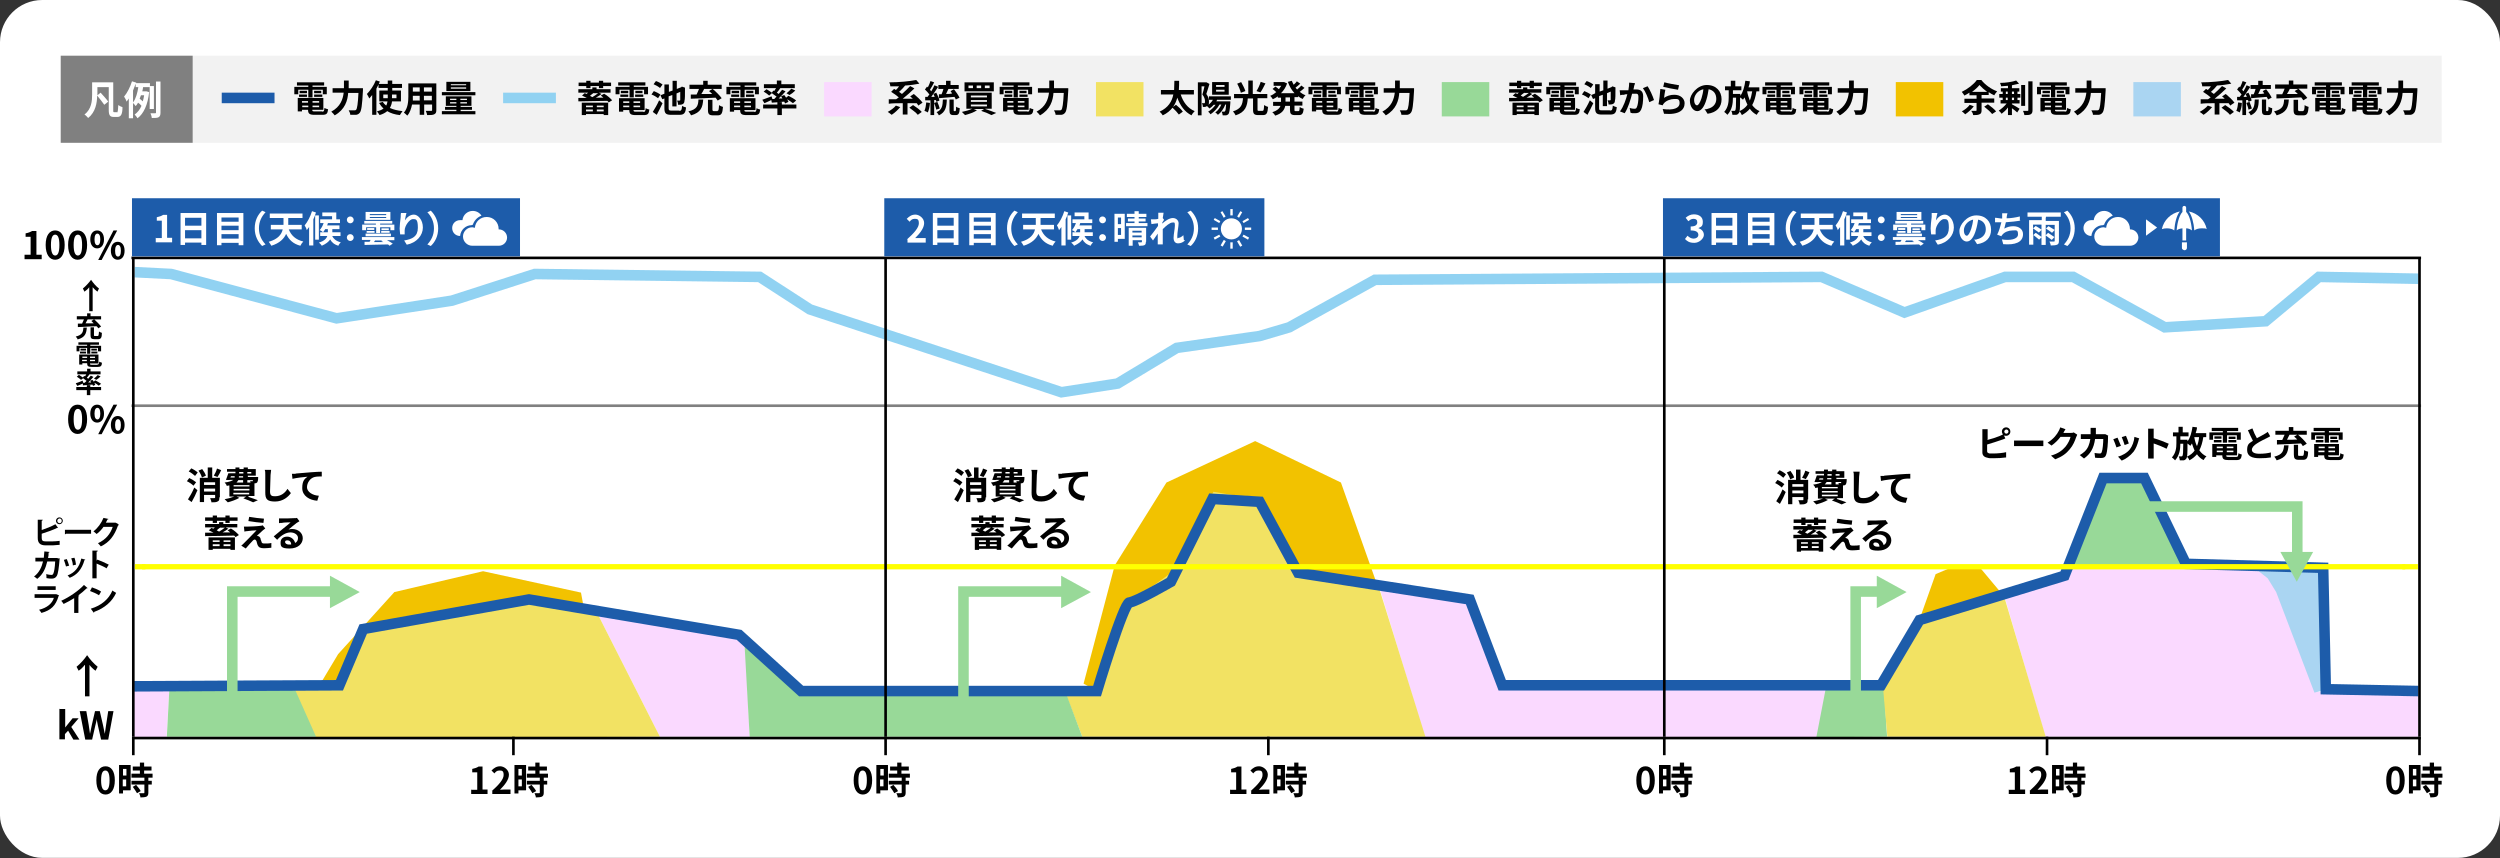 <?xml version="1.0" encoding="UTF-8"?>
<svg id="_レイヤー_2" xmlns="http://www.w3.org/2000/svg" version="1.1" viewBox="0 0 947.1 325.1">
  <rect x="0" y="0" width="947.1" height="325.1" fill="#333333" stroke="none"/>
  <!-- Generator: Adobe Illustrator 29.1.0, SVG Export Plug-In . SVG Version: 2.1.0 Build 142)  -->
  <defs>
    <style>
      .st0 {
        fill: #f2c200;
      }

      .st1 {
        fill: gray;
      }

      .st2 {
        stroke: #98d998;
      }

      .st2, .st3, .st4, .st5, .st6, .st7 {
        fill: none;
        stroke-miterlimit: 10;
      }

      .st2, .st4, .st6 {
        stroke-width: 4px;
      }

      .st8 {
        fill: #f2e263;
      }

      .st3 {
        stroke: gray;
      }

      .st9 {
        fill: #fad9ff;
      }

      .st10 {
        fill: #1d5caa;
      }

      .st4 {
        stroke: #91d2f2;
      }

      .st11 {
        fill: #fff;
      }

      .st5 {
        stroke: #000;
      }

      .st6 {
        stroke: #1d5caa;
      }

      .st12 {
        fill: #aad5f2;
      }

      .st13 {
        fill: #f2f2f2;
      }

      .st7 {
        stroke: #ff0;
        stroke-width: 2px;
      }

      .st14 {
        fill: #98d998;
      }
    </style>
  </defs>
  <g id="_レイヤー_1-2">
    <rect class="st11" y="0" width="947.1" height="325" rx="16" ry="16"/>
    <g>
      <line class="st5" x1="917.2" y1="97.7" x2="49.8" y2="97.7"/>
      <line class="st3" x1="917.2" y1="153.7" x2="49.8" y2="153.7"/>
      <g>
        <path d="M36.5,295.6c0-3.6,1.4-5.3,3.5-5.3s3.5,1.8,3.5,5.3-1.4,5.4-3.5,5.4-3.5-1.8-3.5-5.4ZM41.5,295.6c0-2.9-.7-3.7-1.6-3.7s-1.6.8-1.6,3.7.7,3.8,1.6,3.8,1.6-.9,1.6-3.8Z"/>
        <path d="M49.4,299.4h-2.8v1.2h-1.5v-10.8h4.4v9.5h-.1ZM46.6,291.3v2.5h1.3v-2.5h-1.3ZM47.8,297.9v-2.6h-1.3v2.6h1.3ZM56.2,294.6v1.2h1.3v1.4h-1.3v3.1c0,.8-.2,1.2-.7,1.5-.5.2-1.3.3-2.3.3,0-.5-.3-1.1-.5-1.6h1.7c.2,0,.3,0,.3-.3v-3h-4.9v-1.4h4.9v-1.2h-4.9v-1.5h3.2v-1.2h-2.7v-1.5h2.7v-1.5h1.6v1.5h2.8v1.5h-2.8v1.2h3.2v1.5h-1.6ZM51.6,297.4c.6.7,1.4,1.6,1.7,2.3l-1.4.8c-.3-.6-1-1.6-1.6-2.4l1.3-.8h0Z"/>
      </g>
      <g>
        <g>
          <path d="M22.6,268.6h2.1v7h0l2.8-3.5h2.3l-2.8,3.3,3.1,4.8h-2.3l-2-3.4-1.2,1.3v2h-2.1v-11.6h.1Z"/>
          <path d="M30.5,269.4h2.2l.9,5.2c.2,1.1.3,2.3.5,3.4h0c.2-1.1.5-2.3.7-3.4l1.2-5.2h1.8l1.2,5.2c.2,1.1.5,2.3.7,3.4h0c.2-1.2.3-2.3.5-3.4l.8-5.2h2l-2,10.8h-2.7l-1.2-5.3c-.2-.8-.3-1.7-.5-2.5h0c0,.8-.3,1.6-.5,2.5l-1.2,5.3h-2.6l-2.1-10.8h.3,0Z"/>
        </g>
        <path d="M32.1,251.9c-.5.7-1.4,1.6-2.3,2.2l-.8-1.5c1.5-1.2,3-2.9,4-4.4,1,1.5,2.5,3.2,4,4.4l-.8,1.5c-.9-.6-1.8-1.5-2.3-2.2v11.9h-1.7v-11.9h-.1Z"/>
      </g>
      <g>
        <path d="M178.6,299.2h2.2v-6.6h-1.9v-1.3c1-.2,1.8-.5,2.4-.9h1.5v8.7h1.9v1.7h-6.2v-1.7h.1Z"/>
        <path d="M186.3,299.7c2.8-2.5,4.5-4.5,4.5-6.1s-.6-1.7-1.6-1.7-1.4.5-1.9,1.1l-1.1-1.1c1-1,1.9-1.6,3.3-1.6s3.3,1.3,3.3,3.2-1.6,3.9-3.4,5.7c.5,0,1.2-.1,1.7-.1h2.3v1.7h-6.9v-1.2h-.2Z"/>
        <path d="M199.2,299.4h-2.8v1.2h-1.5v-10.8h4.4v9.5h0ZM196.4,291.3v2.5h1.3v-2.5h-1.3ZM197.7,297.9v-2.6h-1.3v2.6h1.3ZM206,294.6v1.2h1.3v1.4h-1.3v3.1c0,.8-.2,1.2-.7,1.5-.5.2-1.3.3-2.3.3,0-.5-.3-1.1-.5-1.6h1.7c.2,0,.3,0,.3-.3v-3h-4.9v-1.4h4.9v-1.2h-4.9v-1.5h3.2v-1.2h-2.7v-1.5h2.7v-1.5h1.6v1.5h2.8v1.5h-2.8v1.2h3.2v1.5h-1.6ZM201.4,297.4c.6.7,1.4,1.6,1.7,2.3l-1.4.8c-.3-.6-1-1.6-1.6-2.4l1.3-.8h0Z"/>
      </g>
      <g>
        <path d="M73.3,184c-.5-.5-1.6-1.3-2.5-1.7l.9-1.2c.9.4,2,1.1,2.6,1.6l-1,1.3h0ZM71.2,189.2c.7-1.1,1.7-2.8,2.4-4.5l1.2,1c-.6,1.5-1.4,3.1-2.2,4.5l-1.5-1.1h0ZM72.4,177.4c.9.4,2,1.1,2.5,1.6l-1,1.3c-.5-.5-1.6-1.3-2.4-1.7l1-1.2h0ZM76.5,180.9c-.2-.7-.7-1.8-1.3-2.6l1.4-.6c.6.8,1.2,1.8,1.4,2.5l-1.5.7h0ZM83.1,188.5c0,.8,0,1.2-.7,1.5-.5.3-1.3.3-2.3.3,0-.4-.3-1.1-.5-1.6h1.6c.2,0,.3,0,.3-.3v-.9h-4.2v2.7h-1.6v-9.2h3v-3.9h1.7v3.9h2.9v7.4h-.2ZM77.3,182.7v1h4.2v-1h-4.2ZM81.5,186.2v-1.1h-4.2v1.1h4.2ZM83.8,178.1c-.4,1-1,2-1.4,2.6l-1.4-.5c.4-.7,1-1.8,1.2-2.7l1.6.6h0Z"/>
        <path d="M94,188.2c1.3.4,2.8,1,3.7,1.3l-1.8.8c-.8-.4-2.3-1-3.7-1.5l1.1-.7h-3.7l1.1.5c-1.2.7-2.9,1.3-4.4,1.7-.3-.3-.9-.9-1.2-1.2,1.3-.2,2.7-.6,3.7-1h-1.9v-4.2c-.3,0-.7.1-1,.2,0-.4-.5-1-.8-1.3,1.7-.2,2.7-.6,3.3-1h-1.3c0,.1-1.5,0-1.5,0,.3-.7.6-1.7.9-2.5h2.7v-.6h-3.2v-1h3.2v-.6h1.5v.6h1.6v-.6h1.6v.6h3v2.5h-3v.5h3.9v.4c0,.9-.2,1.4-.4,1.7-.2.2-.5.3-.8.3h-.2v4.8h-2.1l-.3.3h0ZM87.4,180.9h1.5v-.5h-1.4l-.2.5h0ZM94.5,183.8h-6v.5h6v-.5ZM94.5,185.2h-6v.6h6v-.6ZM88.4,187.3h6v-.6h-6v.6ZM90.3,181.9c-.2.3-.4.6-.7.9h2.5v-.9h-1.9,0ZM92.1,180.4h-1.6v.5h1.6v-.5ZM90.6,179.4h1.6v-.6h-1.6v.6ZM93.7,178.8v.6h1.5v-.6h-1.5ZM93.7,181.9v.9h1.2c0-.2,0-.3-.2-.5h1.1v-.4h-2.2,0Z"/>
        <path d="M102.7,178.1c0,.6-.2,1.3-.2,1.8,0,1.5-.2,4.6-.2,6.3s.8,1.8,1.9,1.8c2.3,0,3.8-1.3,4.7-2.8l1.3,1.6c-.9,1.3-2.9,3.2-6,3.2s-3.7-1-3.7-3.4v-6.7c0-1.2,0-1.3-.2-1.9h2.4,0Z"/>
        <path d="M112,179.4c1.1-.1,3.4-.3,6-.5,1.4-.1,3-.2,3.9-.2v1.8c-.7,0-1.9,0-2.7.2-1.7.4-2.9,2.2-2.9,3.9s2.1,3.1,4.5,3.2l-.6,1.9c-2.9-.2-5.7-1.8-5.7-4.8s1.1-3.6,2-4.3c-1.2.1-4.1.4-5.7.8l-.2-1.9h1.4,0Z"/>
        <path d="M87.6,200.3c1.1.6,2.3,1.7,2.9,2.4l-1.3.8c0-.2-.3-.4-.5-.6-4,.1-8.2.2-11,.2v-1.3h3.2c-.6-.3-1.2-.6-1.8-.9l1-.9c.2,0,.5.2.7.3.2-.2.4-.3.6-.5h-3.7v-1.3h5.3v-.7h1.6v.7h5.3v1.3h-4.4l1,.5c-.7.5-1.4,1-2.2,1.4h2.9c-.3-.3-.7-.6-1-.8l1.3-.7h0ZM80.6,197.3h-2.9v-1.3h2.9v-.7h1.6v.7h3.2v-.7h1.6v.7h3v1.3h-3v.8h-1.6v-.8h-3.2v.8h-1.6v-.8ZM79,203.6h10v4.7h-1.7v-.4h-6.7v.4h-1.6s0-4.7,0-4.7ZM80.6,204.7v.6h2.6v-.6h-2.6ZM83.2,206.9v-.7h-2.6v.7h2.6ZM83.5,199.8c-.5.4-1,.7-1.4,1.1.3.2.6.3.9.5.8-.5,1.6-1,2.2-1.5h-1.7ZM87.3,204.7h-2.6v.6h2.6v-.6ZM87.3,206.9v-.7h-2.6v.7h2.6Z"/>
        <path d="M99.6,200.9c-.6.5-1.9,1.7-2.3,2.1,0,0,.4,0,.5.1.4.1.7.4.9.9,0,.4.3.9.4,1.3,0,.4.4.6,1,.6,1.1,0,2,0,2.7-.2v1.8c-.7.1-2.1.2-2.8.2-1.3,0-2-.3-2.4-1.2-.2-.4-.3-1.1-.4-1.4-.2-.5-.5-.7-.7-.7s-.6.2-.9.6c-.5.5-1.5,1.6-2.5,2.8l-1.7-1.1c.3-.2.6-.5,1-.9.7-.7,3.5-3.5,4.8-4.9-1,0-2.6.2-3.4.3-.5,0-.9.1-1.2.2l-.2-1.9h1.3c.5,0,3.8-.1,5-.3.3,0,.6-.1.8-.2l1,1.2c-.4.3-.7.5-.9.7h0ZM100,196.5l-.2,1.6c-1.5-.1-4-.4-5.7-.7l.3-1.6c1.6.3,4.2.6,5.7.7h-.1Z"/>
        <path d="M113.4,197.5c-.3.2-.7.4-1,.6-.7.5-2.2,1.8-3.1,2.5.5-.1.9-.2,1.3-.2,2.4,0,4.1,1.5,4.1,3.5s-1.7,3.9-5,3.9-3.4-.9-3.4-2.3,1-2.2,2.5-2.2,2.7,1.1,3,2.4c.8-.4,1.1-1.1,1.1-1.9,0-1.2-1.3-2.1-2.9-2.1s-3.5,1.1-5,2.8l-1.3-1.3c1-.8,2.6-2.2,3.5-2.9.8-.6,2.2-1.8,2.9-2.4-.7,0-2.6,0-3.3.2-.4,0-.8,0-1.1.1v-1.8h1.2c.7,0,3.7,0,4.5-.1.6,0,.9,0,1.1-.1l.9,1.2h0ZM110.3,206.2c0-.9-.6-1.5-1.4-1.5s-.9.3-.9.7.6.9,1.4.9h.9Z"/>
      </g>
      <g>
        <path d="M363.6,184c-.5-.5-1.6-1.3-2.5-1.7l.9-1.2c.9.4,2,1.1,2.6,1.6l-1,1.3h0ZM361.5,189.2c.7-1.1,1.7-2.8,2.4-4.5l1.2,1c-.6,1.5-1.4,3.1-2.2,4.5l-1.5-1.1h.1ZM362.7,177.4c.9.4,2,1.1,2.5,1.6l-1,1.3c-.5-.5-1.6-1.3-2.4-1.7l1-1.2h-.1ZM366.7,180.9c-.2-.7-.7-1.8-1.3-2.6l1.4-.6c.6.8,1.2,1.8,1.4,2.5l-1.5.7h0ZM373.4,188.5c0,.8-.1,1.2-.7,1.5-.5.3-1.3.3-2.3.3,0-.4-.3-1.1-.5-1.6h1.6c.2,0,.3,0,.3-.3v-.9h-4.2v2.7h-1.6v-9.2h3v-3.9h1.7v3.9h2.9v7.4h-.2,0ZM367.5,182.7v1h4.2v-1h-4.2ZM371.8,186.2v-1.1h-4.2v1.1h4.2ZM374,178.1c-.4,1-1,2-1.4,2.6l-1.4-.5c.4-.7,1-1.8,1.2-2.7l1.6.6h0Z"/>
        <path d="M384.3,188.2c1.3.4,2.8,1,3.7,1.3l-1.8.8c-.8-.4-2.3-1-3.7-1.5l1.1-.7h-3.7l1.1.5c-1.2.7-2.9,1.3-4.4,1.7-.3-.3-.9-.9-1.2-1.2,1.3-.2,2.7-.6,3.7-1h-1.9v-4.2c-.3,0-.7.1-1,.2-.1-.4-.5-1-.8-1.3,1.7-.2,2.7-.6,3.3-1h-1.3c0,.1-1.5,0-1.5,0,.3-.7.6-1.7.9-2.5h2.7v-.6h-3.2v-1h3.2v-.6h1.5v.6h1.6v-.6h1.6v.6h3v2.5h-3v.5h3.9v.4c0,.9-.2,1.4-.4,1.7-.2.2-.5.3-.8.3h-.2v4.8h-2.1l-.3.3h0ZM377.7,180.9h1.5v-.5h-1.4l-.2.5h.1ZM384.7,183.8h-6v.5h6v-.5ZM384.7,185.2h-6v.6h6v-.6ZM378.7,187.3h6v-.6h-6v.6ZM380.5,181.9c-.2.3-.4.6-.7.9h2.5v-.9h-1.9.1ZM382.4,180.4h-1.6v.5h1.6v-.5ZM380.9,179.4h1.6v-.6h-1.6v.6ZM384,178.8v.6h1.5v-.6h-1.5ZM384,181.9v.9h1.2c0-.2-.1-.3-.2-.5h1.1s0-.2.1-.4h-2.2Z"/>
        <path d="M393,178.1c0,.6-.2,1.3-.2,1.8,0,1.5-.2,4.6-.2,6.3s.8,1.8,1.9,1.8c2.3,0,3.8-1.3,4.7-2.8l1.3,1.6c-.9,1.3-2.9,3.2-6,3.2s-3.7-1-3.7-3.4.1-5.5.1-6.7,0-1.3-.2-1.9h2.3Z"/>
        <path d="M402.3,179.4c1.1-.1,3.4-.3,6-.5,1.4-.1,3-.2,3.9-.2v1.8c-.7,0-1.9,0-2.7.2-1.7.4-2.9,2.2-2.9,3.9s2.1,3.1,4.5,3.2l-.6,1.9c-2.9-.2-5.7-1.8-5.7-4.8s1.1-3.6,2-4.3c-1.2.1-4.1.4-5.7.8l-.2-1.9h1.4Z"/>
        <path d="M377.9,200.3c1.1.6,2.3,1.7,2.9,2.4l-1.3.8c-.1-.2-.3-.4-.5-.6-4,.1-8.2.2-11,.2v-1.3h3.2l-1.8-.9,1-.9c.2,0,.5.2.7.3.2-.2.4-.3.6-.5h-3.7v-1.3h5.3v-.7h1.6v.7h5.3v1.3h-4.4l1,.5c-.7.5-1.4,1-2.2,1.4h2.9c-.3-.3-.7-.6-1-.8l1.3-.7h.1ZM370.9,197.3h-2.9v-1.3h2.9v-.7h1.6v.7h3.2v-.7h1.6v.7h3v1.3h-3v.8h-1.6v-.8h-3.2v.8h-1.6v-.8ZM369.3,203.6h10v4.7h-1.7v-.4h-6.7v.4h-1.6v-4.7h0ZM370.9,204.7v.6h2.6v-.6h-2.6ZM373.5,206.9v-.7h-2.6v.7h2.6ZM373.7,199.8c-.5.4-1,.7-1.4,1.1.3.2.6.3.9.5.8-.5,1.6-1,2.2-1.5h-1.7ZM377.6,204.7h-2.6v.6h2.6v-.6ZM377.6,206.9v-.7h-2.6v.7h2.6Z"/>
        <path d="M389.8,200.9c-.6.5-1.9,1.7-2.3,2.1.1,0,.4,0,.5.1.4.1.7.4.9.9.1.4.3.9.4,1.3.1.4.4.6,1,.6,1.1,0,2,0,2.7-.2v1.8c-.7.1-2.1.2-2.8.2-1.3,0-2-.3-2.4-1.2-.2-.4-.3-1.1-.4-1.4-.2-.5-.5-.7-.7-.7s-.6.2-.9.6c-.5.5-1.5,1.6-2.5,2.8l-1.7-1.1c.3-.2.6-.5,1-.9.7-.7,3.5-3.5,4.8-4.9-1,0-2.6.2-3.4.3-.5,0-.9.1-1.2.2l-.2-1.9h1.3c.5,0,3.8-.1,5-.3.3,0,.6-.1.8-.2l1,1.2c-.4.3-.7.5-.9.7h0ZM390.3,196.5l-.2,1.6c-1.5-.1-4-.4-5.7-.7l.3-1.6c1.6.3,4.2.6,5.7.7h0Z"/>
        <path d="M403.7,197.5c-.3.2-.7.4-1,.6-.7.5-2.2,1.8-3.1,2.5.5-.1.9-.2,1.3-.2,2.4,0,4.1,1.5,4.1,3.5s-1.7,3.9-5,3.9-3.4-.9-3.4-2.3,1-2.2,2.5-2.2,2.7,1.1,3,2.4c.8-.4,1.1-1.1,1.1-1.9,0-1.2-1.3-2.1-2.9-2.1s-3.5,1.1-5,2.8l-1.3-1.3c1-.8,2.6-2.2,3.5-2.9.8-.6,2.2-1.8,2.9-2.4-.7,0-2.6,0-3.3.2-.4,0-.8,0-1.1.1v-1.8h1.2c.7,0,3.7,0,4.5-.1.6,0,.9,0,1.1-.1l.9,1.2h0ZM400.6,206.2c0-.9-.6-1.5-1.4-1.5s-.9.3-.9.7.6.9,1.4.9h.9Z"/>
      </g>
      <g>
        <path d="M675,184.7c-.5-.5-1.6-1.3-2.5-1.7l.9-1.2c.9.4,2,1.1,2.6,1.6l-1,1.3h0ZM672.9,189.9c.7-1.1,1.7-2.8,2.4-4.5l1.2,1c-.6,1.5-1.4,3.1-2.2,4.5l-1.5-1.1h0ZM674.1,178.1c.9.4,2,1.1,2.5,1.6l-1,1.3c-.5-.5-1.6-1.3-2.4-1.7l1-1.2h0ZM678.2,181.6c-.2-.7-.7-1.8-1.3-2.6l1.4-.6c.6.8,1.2,1.8,1.4,2.5l-1.5.7h0ZM684.8,189.3c0,.8,0,1.2-.7,1.5-.5.3-1.3.3-2.3.3,0-.4-.3-1.1-.5-1.6h1.6c.2,0,.3,0,.3-.3v-.9h-4.2v2.7h-1.6v-9.2h3v-3.9h1.7v3.9h2.9v7.4h-.2ZM679,183.4v1h4.2v-1h-4.2ZM683.2,186.9v-1.1h-4.2v1.1h4.2ZM685.5,178.9c-.4,1-1,2-1.4,2.6l-1.4-.5c.4-.7,1-1.8,1.2-2.7l1.6.6h0Z"/>
        <path d="M695.8,189c1.3.4,2.8,1,3.7,1.3l-1.8.8c-.8-.4-2.3-1-3.7-1.5l1.1-.7h-3.7l1.1.5c-1.2.7-2.9,1.3-4.4,1.7-.3-.3-.9-.9-1.2-1.2,1.3-.2,2.7-.6,3.7-1h-1.9v-4.2c-.3,0-.7.1-1,.2,0-.4-.5-1-.8-1.3,1.7-.2,2.7-.6,3.3-1h-1.3c0,.1-1.5,0-1.5,0,.3-.7.6-1.7.9-2.5h2.7v-.6h-3.2v-1h3.2v-.6h1.5v.6h1.6v-.6h1.6v.6h3v2.5h-3v.5h3.9v.4c0,.9-.2,1.4-.4,1.7-.2.2-.5.3-.8.3h-.2v4.8h-2.1l-.3.3h0ZM689.2,181.7h1.5v-.5h-1.4l-.2.5h.1ZM696.2,184.5h-6v.5h6v-.5ZM696.2,186h-6v.6h6v-.6ZM690.2,188h6v-.6h-6v.6ZM692,182.6c-.2.3-.4.6-.7.9h2.5v-.9h-1.9.1ZM693.8,181.1h-1.6v.5h1.6v-.5ZM692.3,180.2h1.6v-.6h-1.6v.6ZM695.4,179.6v.6h1.5v-.6h-1.5ZM695.4,182.6v.9h1.2c0-.2,0-.3-.2-.5h1.1v-.4h-2.2.1Z"/>
        <path d="M704.5,178.8c0,.6-.2,1.3-.2,1.8,0,1.5-.2,4.6-.2,6.3s.8,1.8,1.9,1.8c2.3,0,3.8-1.3,4.7-2.8l1.3,1.6c-.9,1.3-2.9,3.2-6,3.2s-3.7-1-3.7-3.4v-6.7c0-1.2,0-1.3-.2-1.9h2.4Z"/>
        <path d="M713.8,180.2c1.1-.1,3.4-.3,6-.5,1.4-.1,3-.2,3.9-.2v1.8c-.7,0-1.9,0-2.7.2-1.7.4-2.9,2.2-2.9,3.9s2.1,3.1,4.5,3.2l-.6,1.9c-2.9-.2-5.7-1.8-5.7-4.8s1.1-3.6,2-4.3c-1.2.1-4.1.4-5.7.8l-.2-1.9h1.4Z"/>
        <path d="M689.3,201.1c1.1.6,2.3,1.7,2.9,2.4l-1.3.8c0-.2-.3-.4-.5-.6-4,.1-8.2.2-11,.2v-1.3h3.2c-.6-.3-1.2-.6-1.8-.9l1-.9c.2,0,.5.2.7.3.2-.2.4-.3.6-.5h-3.7v-1.3h5.3v-.7h1.6v.7h5.3v1.3h-4.4l1,.5c-.7.5-1.4,1-2.2,1.4h2.9c-.3-.3-.7-.6-1-.8l1.3-.7h.1ZM682.4,198.1h-2.9v-1.3h2.9v-.7h1.6v.7h3.2v-.7h1.6v.7h3v1.3h-3v.8h-1.6v-.8h-3.2v.8h-1.6v-.8ZM680.7,204.3h10v4.7h-1.7v-.4h-6.7v.4h-1.6v-4.7ZM682.3,205.4v.6h2.6v-.6h-2.6ZM684.9,207.6v-.7h-2.6v.7h2.6ZM685.2,200.6c-.5.4-1,.7-1.4,1.1.3.2.6.3.9.5.8-.5,1.6-1,2.2-1.5h-1.7ZM689,205.4h-2.6v.6h2.6v-.6ZM689,207.6v-.7h-2.6v.7h2.6Z"/>
        <path d="M701.3,201.7c-.6.5-1.9,1.7-2.3,2.1,0,0,.4,0,.5.1.4.1.7.4.9.9,0,.4.3.9.4,1.3,0,.4.4.6,1,.6,1.1,0,2,0,2.7-.2v1.8c-.7.1-2.1.2-2.8.2-1.3,0-2-.3-2.4-1.2-.2-.4-.3-1.1-.4-1.4-.2-.5-.5-.7-.7-.7s-.6.2-.9.6c-.5.5-1.5,1.6-2.5,2.8l-1.7-1.1c.3-.2.6-.5,1-.9.7-.7,3.5-3.5,4.8-4.9-1,0-2.6.2-3.4.3-.5,0-.9.1-1.2.2l-.2-1.9h1.3c.5,0,3.8-.1,5-.3.3,0,.6-.1.8-.2l1,1.2c-.4.3-.7.5-.9.7h0ZM701.7,197.2l-.2,1.6c-1.5-.1-4-.4-5.7-.7l.3-1.6c1.6.3,4.2.6,5.7.7h0Z"/>
        <path d="M715.2,198.3c-.3.2-.7.4-1,.6-.7.5-2.2,1.8-3.1,2.5.5-.1.9-.2,1.3-.2,2.4,0,4.1,1.5,4.1,3.5s-1.7,3.9-5,3.9-3.4-.9-3.4-2.3,1-2.2,2.5-2.2,2.7,1.1,3,2.4c.8-.4,1.1-1.1,1.1-1.9,0-1.2-1.3-2.1-2.9-2.1s-3.5,1.1-5,2.8l-1.3-1.3c1-.8,2.6-2.2,3.5-2.9.8-.6,2.2-1.8,2.9-2.4-.7,0-2.6,0-3.3.2-.4,0-.8,0-1.1.1v-1.8h1.2c.7,0,3.7,0,4.5-.1.6,0,.9,0,1.1-.1l.9,1.2h0ZM712,207c0-.9-.6-1.5-1.4-1.5s-.9.3-.9.7.6.9,1.4.9.6,0,.8,0h.1Z"/>
      </g>
      <g>
        <path d="M752.8,166.7c1.6-.4,3.5-1,4.7-1.5.4-.2.8-.4,1.3-.6-.2-.3-.4-.7-.4-1.1,0-.9.7-1.6,1.6-1.6s1.6.7,1.6,1.6-.7,1.6-1.6,1.6-.6,0-.9-.3l.6,1.3c-.5.2-1.1.5-1.6.6-1.4.5-3.6,1.2-5.3,1.7v2.5c0,.6.3.7.9.9h1.6c1.4,0,3.6-.2,4.7-.5v2c-1.3.2-3.3.3-4.8.3s-1.7,0-2.3-.2c-1.2-.2-1.9-.9-1.9-2v-8.8h2v4h-.2,0ZM760.9,163.5c0-.4-.4-.8-.8-.8s-.8.4-.8.8.4.8.8.8.8-.4.8-.8Z"/>
        <path d="M763,166.9h11.1v2.1h-11.1v-2.1Z"/>
        <path d="M786.9,164.7c0,.3-.3.6-.4,1-.4,1.2-1.1,3-2.4,4.5-1.3,1.6-2.9,2.8-5.5,3.8l-1.6-1.4c2.8-.8,4.3-2,5.5-3.4.9-1.1,1.7-2.7,1.9-3.7h-3.8c-.9,1.2-2.1,2.4-3.4,3.3l-1.5-1.1c2.4-1.5,3.6-3.2,4.2-4.4.2-.3.5-1,.6-1.4l2,.7c-.3.5-.7,1.1-.8,1.4h2.7c.4,0,.9,0,1.2-.2l1.4.9h-.1Z"/>
        <path d="M798.6,165.2v.7c0,1.5-.2,5.3-.8,6.6-.3.7-.8,1-1.8,1s-1.6,0-2.3-.1l-.2-1.8c.7.1,1.4.2,1.9.2s.6-.1.8-.5c.4-.9.6-3.6.6-5h-3.1c-.5,3.6-1.8,5.7-4.2,7.4l-1.6-1.3c.6-.3,1.2-.8,1.8-1.3,1.3-1.2,1.9-2.8,2.2-4.8h-3.6v-1.8h3.7v-2.4h2v2.4h3.6l1.2.6h-.2Z"/>
        <path d="M803.5,168.9l-1.7.6c-.2-.7-.9-2.5-1.2-3.1l1.6-.6c.3.7,1,2.3,1.3,3.1h0ZM810.4,166.1c-.2.4-.2.7-.3,1-.4,1.4-.9,2.8-1.8,4-1.3,1.6-3,2.8-4.5,3.4l-1.4-1.5c1.5-.4,3.4-1.4,4.5-2.8.9-1.2,1.6-3,1.7-4.7l1.9.6h-.1ZM806.5,168l-1.6.6c-.2-.7-.8-2.3-1.1-3l1.6-.5c.3.6.9,2.3,1.1,3h0Z"/>
        <path d="M820.8,170c-1.4-.7-3.4-1.5-4.9-2v5.7h-2.1v-11.3h2.1v3.6c1.8.5,4.4,1.5,5.7,2.1l-.8,1.9Z"/>
        <path d="M834.7,165.6c-.3,2-.8,3.6-1.5,5,.7,1,1.6,1.8,2.7,2.3-.4.3-.9,1-1.1,1.4-1-.5-1.9-1.3-2.5-2.2-.8.9-1.7,1.7-2.9,2.3,0-.4-.6-1.1-.9-1.4,1.3-.6,2.2-1.3,2.9-2.3-.4-.8-.7-1.8-1-2.7-.2.3-.4.6-.6.9-.2-.2-.7-.6-1.1-.9,0,3.8,0,5.3-.5,5.8-.3.4-.5.5-.9.6h-1.5c0-.4-.2-1.1-.4-1.5h1c.2,0,.3,0,.4-.2.2-.3.3-1.4.3-4.6h-1.1c0,2.1-.3,4.4-2,6.3-.3-.4-.8-.8-1.2-1.1,1.5-1.7,1.7-3.6,1.7-5.4v-2.6h-1.3v-1.5h2.1v-2.1h1.6v2.1h2.2v1.5h-3.1v1.3h2.7v.6h0c1-1.2,1.6-3.4,1.9-5.5l1.7.2c0,.8-.3,1.5-.5,2.2h4v1.5h-1.1ZM831.3,165.7c.2,1.2.5,2.3,1,3.3.4-1,.7-2.1.8-3.4h-1.8Z"/>
        <path d="M838.4,166.6h-1.4v-2.8h5.1v-.5h-4.2v-1.2h10v1.2h-4.2v.5h5.2v2.8h-1.5v-1.7h-3.7v2.8h-1.6v-2.8h-3.7v1.7h0ZM847.1,173.1c.7,0,.8-.2.9-1.4.3.2.9.4,1.3.5-.2,1.6-.6,2.1-2.1,2.1h-2.9c-1.9,0-2.4-.4-2.4-1.8h-2.3v.6h-1.5v-4.9h9.4v4.3h-4.1c0,.5,0,.6,1,.6h2.7,0ZM838.7,166.7h2.9v.9h-2.9v-.9ZM841.6,166.2h-2.7v-.9h2.7v.9ZM839.8,169.2v.6h2.3v-.6h-2.3ZM842.1,171.3v-.6h-2.3v.6h2.3ZM846.1,169.2h-2.5v.6h2.5v-.6ZM846.1,171.3v-.6h-2.5v.6h2.5ZM846.9,165.4v.9h-2.6v-.9h2.6ZM844.2,166.7h3v.9h-3v-.9Z"/>
        <path d="M860,165.3c-.4.2-.8.5-1.3.7-.8.4-2.5,1.2-3.7,2-1.1.7-1.9,1.5-1.9,2.4s.9,1.5,2.8,1.5,3.2-.2,4.4-.5v1.9c-1.2.2-2.6.3-4.3.3-2.7,0-4.7-.7-4.7-3.1s.9-2.6,2.2-3.5c-.6-1.2-1.3-2.6-1.9-4l1.7-.7c.5,1.4,1.1,2.7,1.7,3.7,1.1-.6,2.3-1.2,2.9-1.6.5-.3.9-.5,1.2-.8l.9,1.6h0Z"/>
        <path d="M867,168.6c-.2,2.8-.8,4.7-4.5,5.8-.2-.4-.6-1.1-.9-1.4,3.2-.8,3.5-2.2,3.7-4.3h1.7ZM862.5,166.7h2.1c.3-.6.6-1.4.9-2h-3.5v-1.5h5.1v-1.4h1.7v1.4h5.1v1.5h-3.3c1.2,1,2.6,2.4,3.3,3.4l-1.5.9c-.2-.3-.4-.7-.7-1-3.3.2-6.8.3-9.1.4v-1.7h0ZM867.4,164.6c-.3.7-.7,1.3-1,2,1.3,0,2.6,0,3.9-.1-.4-.4-.8-.8-1.2-1.1l1.2-.7h-3,0ZM872.3,172.7c.4,0,.5-.3.6-2.2.3.3,1.1.5,1.5.6,0,2.4-.6,3.1-1.9,3.1h-1.6c-1.5,0-1.9-.5-1.9-2v-3.7h1.6v3.7c0,.4,0,.5.5.5h1.2Z"/>
        <path d="M877,166.6h-1.4v-2.8h5.1v-.5h-4.2v-1.2h10v1.2h-4.2v.5h5.2v2.8h-1.5v-1.7h-3.7v2.8h-1.6v-2.8h-3.7v1.7h0ZM885.7,173.1c.7,0,.8-.2.9-1.4.3.2.9.4,1.3.5-.2,1.6-.6,2.1-2.1,2.1h-2.9c-1.9,0-2.4-.4-2.4-1.8h-2.3v.6h-1.5v-4.9h9.4v4.3h-4.1c0,.5,0,.6,1,.6h2.7,0ZM877.3,166.7h2.9v.9h-2.9v-.9ZM880.2,166.2h-2.7v-.9h2.7v.9ZM878.4,169.2v.6h2.3v-.6h-2.3ZM880.6,171.3v-.6h-2.3v.6h2.3ZM884.6,169.2h-2.5v.6h2.5v-.6ZM884.6,171.3v-.6h-2.5v.6h2.5ZM885.4,165.4v.9h-2.6v-.9h2.6ZM882.8,166.7h3v.9h-3v-.9Z"/>
      </g>
      <g>
        <path d="M323.4,295.6c0-3.6,1.4-5.3,3.5-5.3s3.5,1.8,3.5,5.3-1.4,5.4-3.5,5.4-3.5-1.8-3.5-5.4ZM328.4,295.6c0-2.9-.7-3.7-1.6-3.7s-1.6.8-1.6,3.7.7,3.8,1.6,3.8,1.6-.9,1.6-3.8Z"/>
        <path d="M336.3,299.4h-2.8v1.2h-1.5v-10.8h4.4v9.5h-.1ZM333.5,291.3v2.5h1.3v-2.5h-1.3ZM334.7,297.9v-2.6h-1.3v2.6h1.3ZM343.1,294.6v1.2h1.3v1.4h-1.3v3.1c0,.8-.2,1.2-.7,1.5-.5.2-1.3.3-2.3.3,0-.5-.3-1.1-.5-1.6h1.7c.2,0,.3,0,.3-.3v-3h-4.9v-1.4h4.9v-1.2h-4.9v-1.5h3.2v-1.2h-2.7v-1.5h2.7v-1.5h1.6v1.5h2.8v1.5h-2.8v1.2h3.2v1.5h-1.6ZM338.5,297.4c.6.7,1.4,1.6,1.7,2.3l-1.4.8c-.3-.6-1-1.6-1.6-2.4l1.3-.8h0Z"/>
      </g>
      <g>
        <path d="M466.1,299.2h2.2v-6.6h-1.9v-1.3c1-.2,1.8-.5,2.4-.9h1.5v8.7h1.9v1.7h-6.2v-1.7h.1Z"/>
        <path d="M473.8,299.7c2.8-2.5,4.5-4.5,4.5-6.1s-.6-1.7-1.6-1.7-1.4.5-1.9,1.1l-1.1-1.1c1-1,1.9-1.6,3.3-1.6s3.3,1.3,3.3,3.2-1.6,3.9-3.4,5.7c.5,0,1.2-.1,1.7-.1h2.3v1.7h-6.9v-1.2h-.2,0Z"/>
        <path d="M486.7,299.4h-2.8v1.2h-1.5v-10.8h4.4v9.5h-.1ZM483.9,291.3v2.5h1.3v-2.5h-1.3ZM485.1,297.9v-2.6h-1.3v2.6h1.3ZM493.5,294.6v1.2h1.3v1.4h-1.3v3.1c0,.8-.2,1.2-.7,1.5-.5.2-1.3.3-2.3.3,0-.5-.3-1.1-.5-1.6h1.7c.2,0,.3,0,.3-.3v-3h-4.9v-1.4h4.9v-1.2h-4.9v-1.5h3.2v-1.2h-2.7v-1.5h2.7v-1.5h1.6v1.5h2.8v1.5h-2.8v1.2h3.2v1.5h-1.6ZM488.9,297.4c.6.7,1.4,1.6,1.7,2.3l-1.4.8c-.3-.6-1-1.6-1.6-2.4l1.3-.8h0Z"/>
      </g>
      <g>
        <path d="M619.9,295.6c0-3.6,1.4-5.3,3.5-5.3s3.5,1.8,3.5,5.3-1.4,5.4-3.5,5.4-3.5-1.8-3.5-5.4ZM625,295.6c0-2.9-.7-3.7-1.6-3.7s-1.6.8-1.6,3.7.7,3.8,1.6,3.8,1.6-.9,1.6-3.8Z"/>
        <path d="M632.8,299.4h-2.8v1.2h-1.5v-10.8h4.4v9.5h-.1ZM630,291.3v2.5h1.3v-2.5h-1.3ZM631.3,297.9v-2.6h-1.3v2.6h1.3ZM639.6,294.6v1.2h1.3v1.4h-1.3v3.1c0,.8-.2,1.2-.7,1.5-.5.2-1.3.3-2.3.3,0-.5-.3-1.1-.5-1.6h1.7c.2,0,.3,0,.3-.3v-3h-4.9v-1.4h4.9v-1.2h-4.9v-1.5h3.2v-1.2h-2.7v-1.5h2.7v-1.5h1.6v1.5h2.8v1.5h-2.8v1.2h3.2v1.5h-1.6ZM635,297.4c.6.7,1.4,1.6,1.7,2.3l-1.4.8c-.3-.6-1-1.6-1.6-2.4l1.3-.8h0Z"/>
      </g>
      <g>
        <path d="M904,295.6c0-3.6,1.4-5.3,3.5-5.3s3.5,1.8,3.5,5.3-1.4,5.4-3.5,5.4-3.5-1.8-3.5-5.4ZM909.1,295.6c0-2.9-.7-3.7-1.6-3.7s-1.6.8-1.6,3.7.7,3.8,1.6,3.8,1.6-.9,1.6-3.8Z"/>
        <path d="M916.9,299.4h-2.8v1.2h-1.5v-10.8h4.4v9.5h-.1ZM914.1,291.3v2.5h1.3v-2.5h-1.3ZM915.4,297.9v-2.6h-1.3v2.6h1.3ZM923.7,294.6v1.2h1.3v1.4h-1.3v3.1c0,.8-.2,1.2-.7,1.5-.5.2-1.3.3-2.3.3,0-.5-.3-1.1-.5-1.6h1.7c.2,0,.3,0,.3-.3v-3h-4.9v-1.4h4.9v-1.2h-4.9v-1.5h3.2v-1.2h-2.7v-1.5h2.7v-1.5h1.6v1.5h2.8v1.5h-2.8v1.2h3.2v1.5h-1.6ZM919.1,297.4c.6.7,1.4,1.6,1.7,2.3l-1.4.8c-.3-.6-1-1.6-1.6-2.4l1.3-.8h0Z"/>
      </g>
      <g>
        <path d="M761.1,299.2h2.2v-6.6h-1.9v-1.3c1-.2,1.8-.5,2.4-.9h1.5v8.7h1.9v1.7h-6.2v-1.7h0Z"/>
        <path d="M768.8,299.7c2.8-2.5,4.5-4.5,4.5-6.1s-.6-1.7-1.6-1.7-1.4.5-1.9,1.1l-1.1-1.1c1-1,1.9-1.6,3.3-1.6s3.3,1.3,3.3,3.2-1.6,3.9-3.4,5.7c.5,0,1.2-.1,1.7-.1h2.3v1.7h-6.9v-1.2h-.2,0Z"/>
        <path d="M781.7,299.4h-2.8v1.2h-1.5v-10.8h4.4v9.5h-.1ZM778.9,291.3v2.5h1.3v-2.5h-1.3ZM780.1,297.9v-2.6h-1.3v2.6h1.3ZM788.5,294.6v1.2h1.3v1.4h-1.3v3.1c0,.8-.2,1.2-.7,1.5-.5.2-1.3.3-2.3.3,0-.5-.3-1.1-.5-1.6h1.7c.2,0,.3,0,.3-.3v-3h-4.9v-1.4h4.9v-1.2h-4.9v-1.5h3.2v-1.2h-2.7v-1.5h2.7v-1.5h1.6v1.5h2.8v1.5h-2.8v1.2h3.2v1.5h-1.6ZM783.9,297.4c.6.7,1.4,1.6,1.7,2.3l-1.4.8c-.3-.6-1-1.6-1.6-2.4l1.3-.8h0Z"/>
      </g>
      <polyline class="st4" points="51 103.1 64.8 103.8 127.5 120.6 171.2 113.9 202.6 103.8 287.8 104.9 306.8 117.2 381.9 141.9 402.1 148.6 423.4 145.3 445.8 131.8 477.2 127.3 488.4 124 520.9 106 690.1 104.9 721.5 118.4 759.6 104.9 785.4 104.9 820.1 124 858.3 121.7 878.5 104.9 916.2 105.6"/>
      <polygon class="st9" points="50 280.1 63.1 279.2 64.2 260.3 50 260.1 50 280.1"/>
      <polygon class="st9" points="250 279.1 225.6 231 280.4 241.7 282.4 243.7 284 279.1 250 279.1"/>
      <polygon class="st9" points="522.2 221.3 540 280.1 688.4 279.7 693 259.1 568.1 257.7 556.2 226.5 522.2 221.3"/>
      <polygon class="st9" points="759.1 225 774.8 279.1 916.1 279.1 916.1 262.1 877 262.1 860.8 216.9 827.8 214.1 784.2 214.1 781.3 217.5 759.1 225"/>
      <polygon class="st12" points="854.3 215.3 880.1 215.1 880.2 243.3 881.3 261.2 876.8 262.4 862.3 224.3 859.1 219.1 854.3 215.3"/>
      <polygon class="st0" points="727.1 234.9 733.3 217.5 741.1 214.2 749.4 214.2 758 224.5 727.1 234.9"/>
      <polygon class="st0" points="410.5 259 422.3 214.2 441.9 182.8 475.5 167.1 508 182.8 521.5 220.9 492.9 215.9 476 190 460.4 189 443.6 220.3 427.3 230.1 415.6 261.8 410.5 259"/>
      <polygon class="st0" points="121.4 259 128.1 247.8 149.4 224.3 183 216.4 220.1 224.5 221.1 229.9 203.7 227.1 136.7 240.3 128.7 259.6 121.4 259"/>
      <polygon class="st14" points="120 279.1 112.3 260.1 64.2 260.2 63.2 279.1 120 279.1"/>
      <polygon class="st8" points="111.3 260.2 126.5 259.8 137.4 239.7 202.1 226.5 225.6 231 250 279.1 120 279.7 111.3 260.2"/>
      <polygon class="st8" points="410 279.1 403 261.1 413.7 261 427.4 228.7 443.8 216.9 459.7 186.3 476 189.1 492 216.3 522 221.3 540 279.1 410 279.1"/>
      <polygon class="st14" points="284 279.1 282 243.1 303.3 262.1 404 263.1 410 279.1 284 279.1"/>
      <polygon class="st14" points="688.1 279.3 692 259.1 713.7 259.4 714.9 279.1 688.1 279.3"/>
      <polygon class="st8" points="715 279.1 713.3 259.7 727.9 234.5 758.9 224.8 775 279.1 715 279.1"/>
      <polygon class="st14" points="784.4 214.2 796.6 181.1 812.3 181.1 828 214.1 784.4 214.2"/>
      <path class="st6" d="M50.8,260l77.8-.4,9-21.3,62.8-11.2,79.6,13.4,23.5,21.3h112.1s10.1-33.6,12.3-33.6,15.7-7.8,15.7-7.8l15.7-31.4,17.9,1.1,14.6,26.9,65,10.1,12.3,32.5h143.5l14.6-24.7,54.9-16.8,14.6-37h15.7l15.7,32.5,52,1.5,1,46,35.1.7"/>
      <g>
        <rect class="st13" x="73" y="21.1" width="852" height="33"/>
        <rect class="st1" x="23" y="21.1" width="50" height="33"/>
        <g>
          <path class="st11" d="M44.3,42.6c.3,0,.4-.6.5-2.8.4.3,1.2.7,1.6.8,0,2.7-.6,3.7-1.9,3.7h-1.4c-1.4,0-1.9-.6-1.9-2.6v-8.7h-4.3v3.1l1.2-1c.9,1,2.3,2.5,2.9,3.4l-1.5,1.2c-.6-.9-1.8-2.4-2.7-3.5,0,2.7-.6,6.3-3.4,8.5-.3-.4-1-1.1-1.4-1.3,2.7-2.1,2.9-5.2,2.9-7.6v-4.6h8v10.5c0,.7,0,.8.4.8h1Z"/>
          <path class="st11" d="M56.7,41.2v-8.2h-2.5c0,.5-.2,1.1-.3,1.6h1.6l1,.3c-.5,4.8-2.1,8.2-4.4,9.9-.2-.4-.8-1.1-1.1-1.4,1.1-.8,2-1.9,2.6-3.3-.3-.4-.8-.9-1.3-1.2-.3.5-.5.9-.9,1.3-.2-.3-.7-.9-1-1.2v5.8h-1.6v-7.5c-.3.5-.6.9-.9,1.2,0-.4-.6-1.5-.9-1.9,1.2-1.4,2.3-3.6,3-5.8l1.6.5v.2h5.2v1.1h1.5v8.7h-1.6,0ZM50.4,38.8c1.1-1.4,1.7-3.8,2-5.8h-1v-1.3c-.3.9-.7,1.7-1,2.6v4.5ZM53.4,36.1c-.2.4-.3.9-.5,1.3.4.3.9.7,1.2,1,.2-.7.4-1.5.5-2.3h-1.3,0ZM60.8,31v11.7c0,.9-.2,1.4-.7,1.7s-1.4.3-2.6.3c0-.5-.3-1.3-.5-1.8h1.8c.2,0,.3,0,.3-.3v-11.7h1.7Z"/>
        </g>
        <g>
          <g>
            <path d="M341.1,40.5c-.9,1.1-2.2,2.3-3.3,3-.4-.3-1.1-.9-1.5-1.1,1.1-.6,2.4-1.5,3.1-2.4l1.7.6h0ZM348,40.1c-.2-.3-.4-.6-.7-1h-3.5v4.3h-1.8v-4.3c-2,0-3.8,0-5.3.2v-1.7h2.8c.3-.2.6-.4,1-.7-.8-.7-1.9-1.5-2.9-2.1l1.1-1.1c.2,0,.5.3.7.4.4-.4.9-.9,1.2-1.4h-3.3c0-.4-.2-1.1-.4-1.5,3.6,0,7.7-.4,10.2-.9l1.2,1.4c-1.6.3-3.5.6-5.4.7h0c-.7.9-1.5,1.7-2.3,2.4.4.3.8.6,1.1.8,1.1-1,2.3-2.1,3.1-3l1.6.9c-1.3,1.3-2.9,2.7-4.4,3.9h3.8c-.4-.3-.7-.7-1-.9l1.4-.9c1.1.9,2.6,2.3,3.3,3.3l-1.5,1h0v.2h0ZM345.9,39.8c1.1.7,2.6,1.8,3.3,2.6l-1.5,1.1c-.6-.8-2.1-1.9-3.2-2.7l1.4-1h0Z"/>
            <path d="M352.3,39c-.1,1.3-.4,2.7-.8,3.6-.3-.2-.9-.5-1.3-.6.4-.8.6-2.1.7-3.2l1.4.2h0ZM353.9,37.9v5.7h-1.4v-5.6h-2v-1.3c-.1,0,.9,0,.9,0,.2-.3.4-.6.7-.9-.4-.6-1.1-1.3-1.7-1.9l.8-1.1s.2.2.3.3c.4-.8.8-1.7,1-2.4l1.4.5c-.5,1-1.1,2-1.6,2.8.2.2.3.4.5.6.5-.8.9-1.6,1.2-2.3l1.4.6c-.8,1.2-1.7,2.6-2.6,3.8h1.3c-.2-.4-.3-.8-.5-1.1l1.1-.5c.5,1,1.1,2.2,1.2,3l-1.2.5c0-.2,0-.4-.2-.7h-.7.1ZM354.7,41.6c-.1-.7-.5-1.8-.8-2.6l1.2-.4c.4.8.7,1.8.9,2.5l-1.2.4h-.1ZM358.7,37.6c-.1,3-.5,4.9-3,6.1-.2-.4-.6-1-.9-1.2,2.1-.9,2.3-2.4,2.4-4.8h1.6-.1ZM355.6,35.7h1.1c.3-.6.5-1.3.7-2h-1.9v-1.5h2.9v-1.6h1.7v1.6h3.1v1.5h-3.9c-.3.6-.6,1.3-.9,1.9.8,0,1.5,0,2.3-.2-.2-.3-.4-.6-.6-.9l1.3-.7c.8,1,1.7,2.3,2.1,3.2l-1.4.7c-.1-.3-.3-.6-.5-1-2.1.2-4.3.4-5.9.5v-1.5h-.1ZM361.9,42.1c.2,0,.3-.2.3-1.7.3.3,1,.5,1.4.6-.1,2-.5,2.6-1.5,2.6h-.9c-1.2,0-1.5-.5-1.5-1.9v-4h1.6v4c0,.3,0,.4.2.4h.5s-.1,0-.1,0Z"/>
            <path d="M373.3,41.3c1.5.5,3.1,1.1,4.1,1.5l-1.8.8c-.9-.5-2.4-1.1-3.9-1.6l1.1-.7h-3.9l1.2.5c-1.2.8-3,1.4-4.5,1.8-.3-.3-.9-.9-1.2-1.2,1.4-.3,2.9-.7,3.9-1.2h-2.2v-6.1h9.6v6.1h-2.4ZM376.5,34.6h-11.1v-3.4h11.1v3.4ZM368.6,32.4h-1.7v1h1.7v-1ZM367.8,36.9h6.1v-.7h-6.1v.7ZM367.8,38.6h6.1v-.7h-6.1v.7ZM367.8,40.3h6.1v-.7h-6.1v.7ZM371.7,32.4h-1.7v1h1.7v-1ZM374.9,32.4h-1.8v1h1.8v-1Z"/>
            <path d="M380.2,35.7h-1.5v-2.8h5.3v-.5h-4.3v-1.2h10.3v1.2h-4.4v.5h5.4v2.8h-1.5v-1.7h-3.9v2.9h-1.6v-2.9h-3.8v1.7ZM389.2,42.3c.7,0,.8-.2.9-1.4.3.2,1,.4,1.4.5-.2,1.7-.6,2.1-2.2,2.1h-2.9c-1.9,0-2.5-.4-2.5-1.9h-2.3v.6h-1.6v-5.1h9.7v4.5h-4.2c0,.6.2.6,1,.6h2.7ZM380.5,35.8h3v.9h-3v-.9ZM383.5,35.3h-2.8v-.9h2.8v.9ZM381.6,38.3v.6h2.3v-.6h-2.3ZM384,40.6v-.6h-2.3v.6h2.3ZM388.1,38.3h-2.5v.6h2.5v-.6ZM388.1,40.6v-.6h-2.5v.6h2.5ZM388.9,34.4v.9h-2.7v-.9h2.7ZM386.2,35.8h3.1v.9h-3.1v-.9Z"/>
            <path d="M404.7,33.5v.8c-.3,5.6-.6,7.7-1.2,8.4-.4.5-.8.7-1.4.8h-2.2c0-.5-.3-1.2-.6-1.7h2.1c.4,0,.5,0,.7-.2.4-.4.7-2.3.9-6.4h-3.9c-.2,2.9-1.2,6.3-5.1,8.5-.3-.4-.9-1.1-1.3-1.4,3.5-1.9,4.4-4.7,4.7-7.2h-4.2v-1.7h4.3v-2.9h1.8v2.9h5.7-.3Z"/>
          </g>
          <rect class="st9" x="312.2" y="31.1" width="18" height="13"/>
        </g>
        <g>
          <g>
            <path d="M447.3,35.8c.9,2.8,2.6,5.2,5.3,6.3-.4.4-1,1.1-1.2,1.6-2.6-1.3-4.3-3.7-5.4-6.7-.3,1.2-.8,2.4-1.6,3.5l1.1-.8c.9.7,2.1,1.8,2.6,2.6l-1.5,1.1c-.5-.7-1.5-1.8-2.4-2.6-.9,1.1-2,2.1-3.7,2.9-.3-.5-.8-1.1-1.2-1.4,3.3-1.5,4.7-3.9,5.2-6.5h-4.7v-1.7h5c.1-1.2,0-2.4.1-3.5h1.8c0,1.1,0,2.3-.1,3.5h5.7v1.7h-5,0Z"/>
            <path d="M461.1,37.7c0,.2-.2.4-.3.7h5.3v.6c-.2,2.7-.4,3.8-.7,4.2-.3.3-.5.4-.9.5h-1.3c0-.4-.2-1-.4-1.4h.9c.2,0,.3,0,.4-.2.2-.2.3-.9.4-2.5h-.3c-.6,1.6-1.6,3-2.8,3.9-.2-.3-.7-.7-1-.9,1-.7,1.8-1.8,2.3-3h-.7c-.8,1.5-2.1,2.8-3.4,3.7-.2-.3-.6-.8-.9-1,1.1-.6,2.1-1.6,2.8-2.6h-.7c-.5.6-1,1-1.6,1.4-.2-.2-.6-.6-.9-.9-.2,0-.4.2-.7.3h-.9c0-.4-.1-1-.4-1.4h1c.2,0,.2-.4.2-.8,0-.6-.2-1.5-1-2.5.3-.9.6-2.1.8-3.1h-1.1v11h-1.4v-12.5h3.3l1.1.6c-.4,1.2-.8,2.7-1.2,3.8.8,1.1,1,2,1,2.8s0,1-.2,1.3c.7-.5,1.3-1.2,1.7-1.9h-1.5v-1.3h8.3v1.3h-5.3.1ZM465.5,35.9h-6.3v-4.8h6.3v4.8ZM463.9,32.2h-3.2v.7h3.2v-.7ZM463.9,34h-3.2v.7h3.2v-.7Z"/>
            <path d="M478.3,42c.4,0,.5-.3.6-2.2.4.3,1.1.6,1.5.7-.2,2.5-.6,3.1-2,3.1h-1.7c-1.6,0-2-.5-2-2.1v-4.2h-2c-.2,2.9-.9,5.2-4.6,6.4-.2-.4-.6-1.1-1-1.5,3.2-1,3.6-2.7,3.8-5h-3.4v-1.6h5.4v-5.1h1.7v5.1h5.5v1.6h-3.7v4.2c0,.5,0,.6.5.6h1.4ZM470.1,35.2c-.2-.9-.8-2.4-1.4-3.5l1.5-.6c.6,1.1,1.3,2.4,1.6,3.4l-1.6.6h-.1ZM479.4,31.6c-.6,1.2-1.3,2.6-1.9,3.4l-1.5-.5c.6-.9,1.3-2.4,1.6-3.5l1.8.6Z"/>
            <path d="M490.4,36.9v1.6h3v1.5h-3v1.5c0,.5,0,.6.4.6h1.1c.4,0,.4-.3.5-1.6.3.3,1,.6,1.5.7-.2,1.8-.6,2.4-1.8,2.4h-1.5c-1.5,0-1.9-.5-1.9-2v-1.5h-1.8c-.3,1.5-1.2,2.9-3.8,3.7-.2-.4-.7-1-1.1-1.3,1.9-.6,2.8-1.5,3.1-2.4h-2.8v-1.5h3v-1.6h-1.2v-.5c-.6.4-1.2.8-1.9,1.1-.2-.4-.7-1-1-1.3.8-.3,1.6-.8,2.3-1.4-.4-.4-.9-.8-1.4-1.2l1.1-.9c.4.3,1,.7,1.3,1,.3-.4.6-.8.9-1.3h-2.9v-1.4h4l1.1.5c-.5,1.5-1.3,2.7-2.3,3.7h5.1c-1.1-1.2-1.9-2.6-2.5-4.3l1.5-.4c.2.5.4,1,.7,1.5.5-.4.9-.9,1.2-1.3l1.3.9c-.6.5-1.2,1.1-1.8,1.5.2.3.4.5.6.7.6-.5,1.2-1,1.6-1.5l1.2.9c-.6.5-1.2,1.1-1.8,1.5.6.5,1.4,1,2.2,1.3-.4.3-.9,1-1.1,1.4-.6-.3-1.2-.6-1.7-1.1v.4h-1.4ZM488.7,36.9h-1.7v1.6h1.7v-1.6Z"/>
            <path d="M497.2,35.7h-1.5v-2.8h5.3v-.5h-4.3v-1.2h10.3v1.2h-4.4v.5h5.4v2.8h-1.5v-1.7h-3.9v2.9h-1.6v-2.9h-3.8v1.7ZM506.2,42.3c.7,0,.8-.2.9-1.4.3.2,1,.4,1.4.5-.2,1.7-.6,2.1-2.2,2.1h-2.9c-1.9,0-2.5-.4-2.5-1.9h-2.3v.6h-1.6v-5.1h9.7v4.5h-4.2c0,.6.2.6,1,.6h2.7ZM497.5,35.8h3v.9h-3v-.9ZM500.6,35.3h-2.8v-.9h2.8v.9ZM498.6,38.3v.6h2.3v-.6h-2.3ZM501,40.6v-.6h-2.3v.6h2.3ZM505.1,38.3h-2.5v.6h2.5v-.6ZM505.1,40.6v-.6h-2.5v.6h2.5ZM505.9,34.4v.9h-2.7v-.9h2.7ZM503.2,35.8h3.1v.9h-3.1v-.9Z"/>
            <path d="M511.2,35.7h-1.5v-2.8h5.3v-.5h-4.3v-1.2h10.3v1.2h-4.4v.5h5.4v2.8h-1.5v-1.7h-3.9v2.9h-1.6v-2.9h-3.8v1.7ZM520.2,42.3c.7,0,.8-.2.9-1.4.3.2,1,.4,1.4.5-.2,1.7-.6,2.1-2.2,2.1h-2.9c-1.9,0-2.5-.4-2.5-1.9h-2.3v.6h-1.6v-5.1h9.7v4.5h-4.2c0,.6.2.6,1,.6h2.7ZM511.5,35.8h3v.9h-3v-.9ZM514.6,35.3h-2.8v-.9h2.8v.9ZM512.6,38.3v.6h2.3v-.6h-2.3ZM515,40.6v-.6h-2.3v.6h2.3ZM519.1,38.3h-2.5v.6h2.5v-.6ZM519.1,40.6v-.6h-2.5v.6h2.5ZM519.9,34.4v.9h-2.7v-.9h2.7ZM517.2,35.8h3.1v.9h-3.1v-.9Z"/>
            <path d="M535.7,33.5v.8c-.3,5.6-.6,7.7-1.2,8.4-.4.5-.8.7-1.4.8h-2.2c0-.5-.3-1.2-.6-1.7h2.1c.4,0,.5,0,.7-.2.4-.4.7-2.3.9-6.4h-3.9c-.2,2.9-1.2,6.3-5.1,8.5-.3-.4-.9-1.1-1.3-1.4,3.5-1.9,4.4-4.7,4.7-7.2h-4.2v-1.7h4.3v-2.9h1.8v2.9h5.7-.3Z"/>
          </g>
          <rect class="st8" x="415.2" y="31.1" width="18" height="13"/>
        </g>
        <g>
          <g>
            <path d="M581.6,35.6c1.1.6,2.3,1.7,2.9,2.4l-1.3.8c0-.2-.3-.4-.5-.6-4,0-8.2.2-11,.2v-1.3h3.2c-.6-.3-1.2-.6-1.8-.9l1-.9c.2,0,.5.2.7.3.2-.2.4-.3.6-.5h-3.7v-1.3h5.3v-.7h1.6v.7h5.3v1.3h-4.4l1,.5c-.7.5-1.4,1-2.2,1.4h2.9c-.3-.3-.7-.6-1-.8l1.3-.7h.1ZM574.7,32.6h-2.9v-1.3h2.9v-.7h1.6v.7h3.2v-.7h1.6v.7h3v1.3h-3v.8h-1.6v-.8h-3.2v.8h-1.6v-.8ZM573,38.9h10v4.7h-1.7v-.4h-6.7v.4h-1.6v-4.7ZM574.6,40v.6h2.6v-.6h-2.6ZM577.2,42.2v-.7h-2.6v.7h2.6ZM577.5,35.1c-.5.4-1,.7-1.4,1.1.3.2.6.3.9.5.8-.5,1.6-1,2.2-1.5h-1.7ZM581.3,40h-2.6v.6h2.6v-.6ZM581.3,42.2v-.7h-2.6v.7h2.6Z"/>
            <path d="M587.3,35.7h-1.5v-2.8h5.3v-.5h-4.3v-1.2h10.3v1.2h-4.4v.5h5.4v2.8h-1.5v-1.7h-3.9v2.9h-1.6v-2.9h-3.8v1.7ZM596.2,42.3c.7,0,.8-.2.9-1.4.3.2,1,.4,1.4.5-.2,1.7-.6,2.1-2.2,2.1h-2.9c-1.9,0-2.5-.4-2.5-1.9h-2.3v.6h-1.6v-5.1h9.7v4.5h-4.2c0,.6.2.6,1,.6h2.7,0ZM587.5,35.8h3v.9h-3v-.9ZM590.6,35.3h-2.8v-.9h2.8v.9ZM588.7,38.3v.6h2.3v-.6h-2.3ZM591,40.6v-.6h-2.3v.6h2.3ZM595.1,38.3h-2.5v.6h2.5v-.6ZM595.1,40.6v-.6h-2.5v.6h2.5ZM596,34.4v.9h-2.7v-.9h2.7ZM593.2,35.8h3.1v.9h-3.1v-.9Z"/>
            <path d="M601.8,37.2c-.5-.4-1.6-1.1-2.5-1.4l.9-1.3c.8.3,1.9.9,2.5,1.3l-.9,1.4ZM599.9,42.4c.7-1.1,1.7-2.8,2.4-4.4l1.3,1.1c-.7,1.5-1.5,3.1-2.2,4.4l-1.5-1.1ZM602.7,33.4c-.5-.5-1.6-1.1-2.5-1.5l.9-1.2c.9.3,2,.9,2.5,1.3l-1,1.4h0ZM609.9,41.9c.8,0,1-.3,1.1-1.9.4.3,1.1.5,1.5.6-.2,2.1-.7,2.8-2.5,2.8h-3.1c-2,0-2.6-.5-2.6-2.5v-3.7l-.8.3-.7-1.5,1.5-.6v-3.5h1.7v2.8l1.4-.5v-3.7h1.6v3.1l1.5-.6h0l.3-.3,1.2.4v.3c0,2.5,0,4.1-.2,4.7,0,.7-.3,1.1-.8,1.3-.4.2-1.1.2-1.6.2,0-.5-.2-1.2-.4-1.6h.9c.2,0,.3,0,.3-.3v-3l-1.4.6v4.9h-1.6v-4.3l-1.4.5v4.4c0,.8,0,1,1,1h3.1Z"/>
            <path d="M619.4,31.4c0,.4-.2.8-.3,1.1,0,.4-.2.9-.3,1.4h1.2c1.5,0,2.5.7,2.5,2.6s-.2,3.9-.8,5.1c-.5,1-1.2,1.3-2.3,1.3s-1.2,0-1.7-.2l-.3-1.8c.5.2,1.3.3,1.7.3s.8,0,1-.6c.4-.8.6-2.4.6-3.8s-.5-1.3-1.4-1.3h-1c-.5,2.1-1.5,5.4-2.8,7.4l-1.8-.7c1.4-1.8,2.3-4.6,2.8-6.5-.5,0-.9,0-1.2.2-.4,0-1.1,0-1.5.2l-.2-1.9h3.3c.2-1.1.3-2.1.3-2.9l2.1.2h.1ZM624.2,32.7c.8,1.2,2,3.8,2.4,5.2l-1.8.8c-.4-1.5-1.4-4-2.4-5.3l1.7-.7h0Z"/>
            <path d="M630.2,37.2c1.3-.9,2.6-1.3,4.1-1.3,2.4,0,3.9,1.5,3.9,3.2,0,2.5-2,4.5-7.8,4l-.5-1.8c4.2.6,6.4-.4,6.4-2.2s-.9-1.6-2.1-1.6-3,.6-3.8,1.6c-.3.3-.4.5-.5.8l-1.6-.4c.3-1.4.6-4.1.7-5.8l1.9.3c-.2.8-.4,2.4-.5,3.2h-.2ZM630.6,31.2c1.3.4,4.3.9,5.5,1.1l-.4,1.7c-1.4-.2-4.5-.8-5.6-1.1l.4-1.7h0Z"/>
            <path d="M645.7,41.4c.5,0,.9,0,1.3-.2,1.8-.4,3.2-1.7,3.2-3.7s-1-3.3-2.9-3.7c-.2,1.2-.4,2.5-.8,3.8-.8,2.8-2,4.5-3.5,4.5s-2.8-1.7-2.8-4,2.8-5.9,6.4-5.9,5.6,2.4,5.6,5.4-1.8,5-5.3,5.5l-1-1.6h-.2ZM644.6,37.2c.3-1,.6-2.2.7-3.4-2.3.5-3.5,2.5-3.5,4s.6,2.1,1.1,2.1,1.1-.9,1.7-2.7Z"/>
            <path d="M665.4,34.6c-.3,2-.8,3.8-1.6,5.2.7,1,1.6,1.8,2.8,2.3-.4.3-.9,1-1.1,1.4-1.1-.6-1.9-1.3-2.6-2.3-.8,1-1.8,1.7-3,2.4-.2-.4-.6-1.1-.9-1.5,1.3-.6,2.3-1.4,3-2.4-.4-.9-.8-1.8-1.1-2.8-.2.3-.4.6-.6.9-.2-.3-.7-.6-1.1-.9,0,4,0,5.5-.5,6-.3.4-.5.5-.9.6h-1.5c0-.4-.2-1.1-.4-1.5h1.1c.2,0,.3,0,.4-.2.2-.3.3-1.5.3-4.8h-1.2c0,2.2-.3,4.6-2.1,6.5-.3-.4-.8-.8-1.2-1.1,1.5-1.7,1.7-3.7,1.7-5.5v-2.7h-1.4v-1.5h2.2v-2.1h1.7v2.1h2.3v1.5h-3.2v1.4h2.8v.7h0c1-1.3,1.6-3.5,1.9-5.7l1.7.2c0,.8-.3,1.6-.5,2.3h4.1v1.5h-1.1ZM661.9,34.7c.2,1.2.6,2.3,1,3.4.4-1,.7-2.2.9-3.5h-1.9Z"/>
            <path d="M669.2,35.7h-1.5v-2.8h5.3v-.5h-4.3v-1.2h10.3v1.2h-4.4v.5h5.4v2.8h-1.5v-1.7h-3.9v2.9h-1.6v-2.9h-3.8v1.7ZM678.2,42.3c.7,0,.8-.2.9-1.4.3.2,1,.4,1.4.5-.2,1.7-.6,2.1-2.2,2.1h-2.9c-1.9,0-2.5-.4-2.5-1.9h-2.3v.6h-1.6v-5.1h9.7v4.5h-4.2c0,.6.2.6,1,.6h2.7,0ZM669.5,35.8h3v.9h-3v-.9ZM672.5,35.3h-2.8v-.9h2.8v.9ZM670.6,38.3v.6h2.3v-.6h-2.3ZM673,40.6v-.6h-2.3v.6h2.3ZM677.1,38.3h-2.5v.6h2.5v-.6ZM677.1,40.6v-.6h-2.5v.6h2.5ZM677.9,34.4v.9h-2.7v-.9h2.7ZM675.2,35.8h3.1v.9h-3.1v-.9Z"/>
            <path d="M683.2,35.7h-1.5v-2.8h5.3v-.5h-4.3v-1.2h10.3v1.2h-4.4v.5h5.4v2.8h-1.5v-1.7h-3.9v2.9h-1.6v-2.9h-3.8v1.7ZM692.2,42.3c.7,0,.8-.2.9-1.4.3.2,1,.4,1.4.5-.2,1.7-.6,2.1-2.2,2.1h-2.9c-1.9,0-2.5-.4-2.5-1.9h-2.3v.6h-1.6v-5.1h9.7v4.5h-4.2c0,.6.2.6,1,.6h2.7,0ZM683.5,35.8h3v.9h-3v-.9ZM686.5,35.3h-2.8v-.9h2.8v.9ZM684.6,38.3v.6h2.3v-.6h-2.3ZM687,40.6v-.6h-2.3v.6h2.3ZM691.1,38.3h-2.5v.6h2.5v-.6ZM691.1,40.6v-.6h-2.5v.6h2.5ZM691.9,34.4v.9h-2.7v-.9h2.7ZM689.2,35.8h3.1v.9h-3.1v-.9Z"/>
            <path d="M707.7,33.5v.8c-.3,5.6-.6,7.7-1.2,8.4-.4.5-.8.7-1.4.8h-2.2c0-.5-.3-1.2-.6-1.7h2.1c.4,0,.5,0,.7-.2.4-.4.7-2.3.9-6.4h-3.9c-.2,2.9-1.2,6.3-5.1,8.5-.3-.4-.9-1.1-1.3-1.4,3.5-1.9,4.4-4.7,4.7-7.2h-4.2v-1.7h4.3v-2.9h1.8v2.9h5.7-.3Z"/>
          </g>
          <rect class="st14" x="546.2" y="31.1" width="18" height="13"/>
        </g>
        <g>
          <g>
            <path d="M750.7,39.1v2.7c0,.8-.2,1.3-.8,1.5-.6.3-1.3.3-2.4.3,0-.5-.4-1.2-.7-1.6h1.7c.2,0,.3,0,.3-.3v-2.7h-4.6v-1.6h4.6v-1.3h-2.7v-1c-.6.4-1.3.8-1.9,1.1-.2-.4-.7-1-1-1.4,2.3-1.1,4.6-2.9,5.7-4.5h1.7c1.5,1.9,3.8,3.5,6,4.3-.4.4-.8,1-1.1,1.5-.7-.3-1.4-.7-2.1-1.2v1.1h-2.7v1.3h4.8v1.6h-4.8v.2ZM747.8,40.2c-.8,1.1-2.1,2.3-3.3,3.1-.3-.3-.9-.9-1.3-1.1,1.1-.6,2.3-1.5,3-2.5l1.6.6h0ZM752.8,34.8c-1.1-.8-2.2-1.8-2.9-2.6-.7.9-1.7,1.8-2.8,2.6h5.7ZM753.1,39.5c1.1.8,2.5,1.9,3.1,2.7l-1.5,1c-.6-.8-2-2-3-2.8l1.4-.9Z"/>
            <path d="M764.3,35.6h1.1v1.4h-1.1v.9h.8v1.3h-2.9v.3c.8.4,2.5,1.4,2.9,1.7l-.9,1.4c-.4-.4-1.3-1.1-2-1.6v2.6h-1.5v-2.9c-.7,1-1.6,1.8-2.4,2.4-.3-.4-.7-.9-1.1-1.2,1-.6,2.2-1.7,3-2.7h-2.3v-1.3h.8v-.9h-1.3v-1.4h1.3v-.9h-.7v-1.3h2.7v-.9c-.9,0-1.8.2-2.6.2,0-.4-.3-.9-.4-1.3,2.2,0,4.7-.4,6.1-.9l1.1,1.2c-.8.2-1.7.4-2.7.6v1.1h2.8v1.3h-.7v.9h0ZM759.9,35.6h.7v-.9h-.7v.9ZM759.9,37.9h.7v-.9h-.7v.9ZM762.2,34.7v.9h.8v-.9h-.8ZM763,37h-.8v.9h.8v-.9ZM767.2,40.1h-1.5v-7.9h1.5v7.9ZM770,30.8v10.9c0,.9-.2,1.3-.7,1.6s-1.3.3-2.4.3c0-.4-.3-1.2-.5-1.6h1.7c.2,0,.3,0,.3-.3v-10.9h1.6Z"/>
            <path d="M773.2,35.7h-1.5v-2.8h5.3v-.5h-4.3v-1.2h10.3v1.2h-4.4v.5h5.4v2.8h-1.5v-1.7h-3.9v2.9h-1.6v-2.9h-3.8v1.7ZM782.2,42.3c.7,0,.8-.2.9-1.4.3.2,1,.4,1.4.5-.2,1.7-.6,2.1-2.2,2.1h-2.9c-1.9,0-2.5-.4-2.5-1.9h-2.3v.6h-1.6v-5.1h9.7v4.5h-4.2c0,.6.2.6,1,.6h2.7,0ZM773.5,35.8h3v.9h-3v-.9ZM776.6,35.3h-2.8v-.9h2.8v.9ZM774.6,38.3v.6h2.3v-.6h-2.3ZM777,40.6v-.6h-2.3v.6h2.3ZM781.1,38.3h-2.5v.6h2.5v-.6ZM781.1,40.6v-.6h-2.5v.6h2.5ZM781.9,34.4v.9h-2.7v-.9h2.7ZM779.2,35.8h3.1v.9h-3.1v-.9Z"/>
            <path d="M797.7,33.5v.8c-.3,5.6-.6,7.7-1.2,8.4-.4.5-.8.7-1.4.8h-2.2c0-.5-.3-1.2-.6-1.7h2.1c.4,0,.5,0,.7-.2.4-.4.7-2.3.9-6.4h-3.9c-.2,2.9-1.2,6.3-5.1,8.5-.3-.4-.9-1.1-1.3-1.4,3.5-1.9,4.4-4.7,4.7-7.2h-4.2v-1.7h4.3v-2.9h1.8v2.9h5.7-.3Z"/>
          </g>
          <rect class="st0" x="718.2" y="31.1" width="18" height="13"/>
        </g>
        <g>
          <g>
            <path d="M838.1,40.5c-.9,1.1-2.2,2.3-3.3,3-.3-.3-1.1-.9-1.5-1.1,1.1-.6,2.4-1.5,3.1-2.4l1.7.6h0ZM845,40.1c-.2-.3-.4-.6-.7-1h-3.5v4.3h-1.8v-4.3c-2,0-3.8,0-5.3.2v-1.7h2.8c.3-.2.6-.4,1-.7-.8-.7-1.9-1.5-2.9-2.1l1.1-1.1c.2,0,.5.3.7.4.4-.4.9-.9,1.2-1.4h-3.3c0-.4-.2-1.1-.4-1.5,3.6,0,7.7-.4,10.2-.9l1.2,1.4c-1.6.3-3.5.6-5.4.7h0c-.7.9-1.5,1.7-2.3,2.4.4.3.8.6,1.1.8,1.1-1,2.3-2.1,3.1-3l1.6.9c-1.3,1.3-2.9,2.7-4.4,3.9h3.8c-.3-.3-.7-.7-1-.9l1.4-.9c1.1.9,2.6,2.3,3.3,3.3l-1.5,1h0v.2h0ZM843,39.8c1.1.7,2.6,1.8,3.3,2.6l-1.5,1.1c-.6-.8-2.1-1.9-3.2-2.7,0,0,1.4-1,1.4-1Z"/>
            <path d="M849.3,39c0,1.3-.4,2.7-.8,3.6-.3-.2-.9-.5-1.3-.6.4-.8.6-2.1.7-3.2l1.4.2h0ZM850.9,37.9v5.7h-1.4v-5.6h-2v-1.3h1c.2-.3.4-.6.7-.9-.4-.6-1.1-1.3-1.7-1.9l.8-1.1s.2.2.3.3c.4-.8.8-1.7,1-2.4l1.4.5c-.5,1-1.1,2-1.6,2.8.2.2.3.4.5.6.5-.8.9-1.6,1.2-2.3l1.4.6c-.8,1.2-1.7,2.6-2.6,3.8h1.3c-.2-.4-.3-.8-.5-1.1l1.1-.5c.5,1,1.1,2.2,1.2,3l-1.2.5c0-.2,0-.4-.2-.7h-.7ZM851.8,41.6c0-.7-.5-1.8-.8-2.6l1.2-.4c.3.8.7,1.8.9,2.5l-1.2.4h-.1ZM855.7,37.6c0,3-.5,4.9-3,6.1-.2-.4-.6-1-.9-1.2,2.1-.9,2.3-2.4,2.4-4.8h1.6,0ZM852.7,35.7h1.1c.3-.6.5-1.3.7-2h-1.9v-1.5h2.9v-1.6h1.7v1.6h3.1v1.5h-3.9c-.3.6-.6,1.3-.9,1.9.8,0,1.5,0,2.3-.2-.2-.3-.4-.6-.6-.9l1.3-.7c.8,1,1.7,2.3,2.1,3.2l-1.4.7c0-.3-.3-.6-.5-1-2.1.2-4.3.4-5.9.5v-1.5h0ZM859.1,42.1c.2,0,.3-.2.3-1.7.3.3,1,.5,1.4.6,0,2-.5,2.6-1.5,2.6h-.9c-1.2,0-1.5-.5-1.5-1.9v-4h1.6v4c0,.3,0,.4.2.4h.5,0Z"/>
            <path d="M867.1,37.7c-.2,2.9-.8,4.9-4.6,6-.2-.4-.6-1.1-1-1.5,3.3-.8,3.7-2.2,3.8-4.5h1.8ZM862.4,35.7h2.2c.3-.7.7-1.4.9-2.1h-3.6v-1.6h5.2v-1.5h1.7v1.5h5.3v1.6h-3.4c1.2,1,2.7,2.5,3.4,3.5l-1.5.9c-.2-.3-.5-.7-.8-1.1-3.4.2-7,.3-9.4.4v-1.7h0ZM867.5,33.6c-.3.7-.7,1.4-1.1,2h4.1c-.4-.4-.8-.8-1.2-1.1l1.3-.8h-3.1ZM872.5,42c.4,0,.5-.3.6-2.2.3.3,1.1.6,1.5.7-.2,2.5-.6,3.2-2,3.2h-1.7c-1.6,0-2-.5-2-2.1v-3.8h1.7v3.8c0,.3.2.5.5.5h1.4Z"/>
            <path d="M877.4,35.7h-1.5v-2.8h5.3v-.5h-4.3v-1.2h10.3v1.2h-4.4v.5h5.4v2.8h-1.5v-1.7h-3.9v2.9h-1.6v-2.9h-3.8v1.7ZM886.3,42.3c.7,0,.8-.2.9-1.4.3.2,1,.4,1.4.5-.2,1.7-.6,2.1-2.2,2.1h-2.9c-1.9,0-2.5-.4-2.5-1.9h-2.3v.6h-1.6v-5.1h9.7v4.5h-4.2c0,.6.2.6,1,.6h2.7,0ZM877.6,35.8h3v.9h-3v-.9ZM880.7,35.3h-2.8v-.9h2.8v.9ZM878.8,38.3v.6h2.3v-.6h-2.3ZM881.1,40.6v-.6h-2.3v.6h2.3ZM885.2,38.3h-2.5v.6h2.5v-.6ZM885.2,40.6v-.6h-2.5v.6h2.5ZM886.1,34.4v.9h-2.7v-.9h2.7ZM883.3,35.8h3.1v.9h-3.1v-.9Z"/>
            <path d="M891.4,35.7h-1.5v-2.8h5.3v-.5h-4.3v-1.2h10.3v1.2h-4.4v.5h5.4v2.8h-1.5v-1.7h-3.9v2.9h-1.6v-2.9h-3.8v1.7ZM900.3,42.3c.7,0,.8-.2.9-1.4.3.2,1,.4,1.4.5-.2,1.7-.6,2.1-2.2,2.1h-2.9c-1.9,0-2.5-.4-2.5-1.9h-2.3v.6h-1.6v-5.1h9.7v4.5h-4.2c0,.6.2.6,1,.6h2.7,0ZM891.6,35.8h3v.9h-3v-.9ZM894.7,35.3h-2.8v-.9h2.8v.9ZM892.8,38.3v.6h2.3v-.6h-2.3ZM895.1,40.6v-.6h-2.3v.6h2.3ZM899.2,38.3h-2.5v.6h2.5v-.6ZM899.2,40.6v-.6h-2.5v.6h2.5ZM900.1,34.4v.9h-2.7v-.9h2.7ZM897.3,35.8h3.1v.9h-3.1v-.9Z"/>
            <path d="M915.8,33.5v.8c-.3,5.6-.6,7.7-1.2,8.4-.4.5-.8.7-1.4.8h-2.2c0-.5-.3-1.2-.6-1.7h2.1c.4,0,.5,0,.7-.2.4-.4.7-2.3.9-6.4h-3.9c-.2,2.9-1.2,6.3-5.1,8.5-.3-.4-.9-1.1-1.3-1.4,3.5-1.9,4.4-4.7,4.7-7.2h-4.2v-1.7h4.3v-2.9h1.8v2.9h5.7-.3Z"/>
          </g>
          <rect class="st12" x="808.2" y="31.1" width="18" height="13"/>
        </g>
        <g>
          <g>
            <path d="M113,35.7h-1.5v-2.8h5.3v-.5h-4.3v-1.2h10.3v1.2h-4.4v.5h5.4v2.8h-1.5v-1.7h-3.9v2.9h-1.6v-2.9h-3.8v1.7ZM122,42.3c.7,0,.8-.2.9-1.4.3.2,1,.4,1.4.5-.2,1.7-.6,2.1-2.2,2.1h-2.9c-1.9,0-2.5-.4-2.5-1.9h-2.3v.6h-1.6v-5.1h9.7v4.5h-4.2c0,.6.2.6,1,.6h2.7ZM113.3,35.8h3v.9h-3v-.9ZM116.3,35.3h-2.8v-.9h2.8v.9ZM114.4,38.3v.6h2.3v-.6h-2.3ZM116.8,40.6v-.6h-2.3v.6h2.3ZM120.9,38.3h-2.5v.6h2.5v-.6ZM120.9,40.6v-.6h-2.5v.6h2.5ZM121.7,34.4v.9h-2.7v-.9h2.7ZM119,35.8h3.1v.9h-3.1v-.9Z"/>
            <path d="M137.5,33.5v.8c-.3,5.6-.6,7.7-1.2,8.4-.4.5-.8.7-1.4.8h-2.2c0-.5-.3-1.2-.6-1.7h2.1c.4,0,.5,0,.7-.2.4-.4.7-2.3.9-6.4h-3.9c-.2,2.9-1.2,6.3-5.1,8.5-.3-.4-.9-1.1-1.3-1.4,3.5-1.9,4.4-4.7,4.7-7.2h-4.2v-1.7h4.3v-2.9h1.8v2.9h5.7-.3Z"/>
            <path d="M148.5,38.5c-.1.9-.4,1.7-.8,2.4,1.3.6,2.9,1,4.8,1.2-.3.4-.8,1.1-1,1.5-1.9-.2-3.5-.7-4.8-1.5-.7.6-1.6,1.1-2.9,1.5-.2-.4-.7-1-1-1.4,1.1-.3,1.9-.6,2.5-1.1-.7-.6-1.2-1.3-1.7-2.1l1.4-.4c.3.5.8,1,1.3,1.4.3-.5.4-1,.5-1.6h-3.1v-4.1h3.2v-1h-3.5v-1.3c-.3.5-.5,1.1-.8,1.6v9.9h-1.6v-7.5c-.4.5-.8.9-1.1,1.3-.2-.4-.6-1.3-.9-1.7,1.3-1.3,2.6-3.2,3.4-5.2l1.5.5c-.1.3-.3.6-.4.9h3.4v-1.3h1.7v1.3h3.7v1.5h-3.7v1h3.3v4.1h-3.4,0ZM146.9,37.2v-1.4h-1.7v1.4h1.7ZM148.5,35.8v1.4h1.7v-1.4h-1.7Z"/>
            <path d="M165.3,41.7c0,.9-.2,1.3-.8,1.6s-1.4.3-2.7.3c0-.4-.3-1.2-.5-1.6h2c.3,0,.4,0,.4-.3v-2.1h-3v3.9h-1.7v-3.9h-2.9c-.3,1.5-.8,3.1-1.8,4.2-.3-.3-.9-.9-1.3-1.1,1.5-1.7,1.7-4.2,1.7-6.1v-5h10.6v10.2h0ZM159,38v-1.7h-2.6v1.8h2.7,0ZM156.4,33.1v1.6h2.6v-1.6h-2.6ZM163.6,33.1h-3v1.6h3v-1.6ZM163.6,38v-1.7h-3v1.7h3Z"/>
            <path d="M180.1,42.1v1.2h-12.7v-1.2h5.5v-.5h-4.3v-1.1h4.3v-.4h-4v-3.6h9.7v3.6h-4.1v.4h4.3v1.1h-4.3v.5h5.6ZM180.1,36.1h-12.7v-1.2h12.7v1.2ZM178.2,34.5h-9.1v-3.5h9.1v3.5ZM170.5,37.9h2.4v-.5h-2.4v.5ZM172.9,39.2v-.5h-2.4v.5h2.4ZM176.6,31.9h-5.8v.4h5.8v-.4ZM176.6,33.1h-5.8v.5h5.8v-.5ZM176.9,37.4h-2.5v.5h2.5v-.5ZM176.9,38.7h-2.5v.5h2.5v-.5Z"/>
          </g>
          <line class="st6" x1="84" y1="37.1" x2="104" y2="37.1"/>
        </g>
        <g>
          <g>
            <path d="M229,35.6c1.1.6,2.3,1.7,2.9,2.4l-1.3.8c-.1-.2-.3-.4-.5-.6-4,0-8.2.2-11,.2v-1.3h3.2c-.6-.3-1.2-.6-1.8-.9l1-.9c.2,0,.5.2.7.3.2-.2.4-.3.6-.5h-3.7v-1.3h5.3v-.7h1.6v.7h5.3v1.3h-4.4l1,.5c-.7.5-1.4,1-2.2,1.4h2.9c-.3-.3-.7-.6-1-.8l1.3-.7h0ZM222.1,32.6h-2.9v-1.3h2.9v-.7h1.6v.7h3.2v-.7h1.6v.7h3v1.3h-3v.8h-1.6v-.8h-3.2v.8h-1.6v-.8ZM220.4,38.9h10v4.7h-1.7v-.4h-6.7v.4h-1.6v-4.7ZM222,40v.6h2.6v-.6h-2.6ZM224.6,42.2v-.7h-2.6v.7h2.6ZM224.9,35.2c-.5.4-1,.7-1.4,1.1.3.2.6.3.9.5.8-.5,1.6-1,2.2-1.5h-1.7ZM228.7,40h-2.6v.6h2.6v-.6ZM228.7,42.2v-.7h-2.6v.7h2.6Z"/>
            <path d="M234.7,35.7h-1.5v-2.8h5.3v-.5h-4.3v-1.2h10.3v1.2h-4.4v.5h5.4v2.8h-1.5v-1.7h-3.9v2.9h-1.6v-2.9h-3.8v1.7ZM243.7,42.4c.7,0,.8-.2.9-1.4.3.2,1,.4,1.4.5-.2,1.7-.6,2.1-2.2,2.1h-2.9c-1.9,0-2.5-.4-2.5-1.9h-2.3v.6h-1.6v-5.1h9.7v4.5h-4.2c0,.6.2.6,1,.6h2.7ZM235,35.8h3v.9h-3v-.9ZM238,35.3h-2.8v-.9h2.8v.9ZM236.1,38.4v.6h2.3v-.6h-2.3ZM238.4,40.6v-.6h-2.3v.6h2.3ZM242.5,38.4h-2.5v.6h2.5v-.6ZM242.5,40.6v-.6h-2.5v.6h2.5ZM243.4,34.4v.9h-2.7v-.9h2.7ZM240.6,35.8h3.1v.9h-3.1v-.9Z"/>
            <path d="M249.3,37.2c-.5-.4-1.6-1.1-2.5-1.4l.9-1.3c.8.3,1.9.9,2.5,1.3l-.9,1.4ZM247.3,42.4c.7-1.1,1.7-2.8,2.4-4.4l1.3,1.1c-.7,1.5-1.5,3.1-2.2,4.4l-1.5-1.1ZM250.1,33.4c-.5-.5-1.6-1.1-2.5-1.5l.9-1.2c.9.3,2,.9,2.5,1.3l-1,1.4h.1ZM257.3,42c.8,0,1-.3,1.1-1.9.4.3,1.1.5,1.5.6-.2,2.1-.7,2.8-2.5,2.8h-3.1c-2,0-2.6-.5-2.6-2.5v-3.7l-.8.3-.7-1.5,1.5-.6v-3.5h1.7v2.8l1.4-.5v-3.7h1.6v3.1l1.5-.6h.1l.3-.3,1.2.4v.3c0,2.5,0,4.1-.2,4.7,0,.7-.3,1.1-.8,1.3-.4.2-1.1.2-1.6.2,0-.5-.2-1.2-.4-1.6h.9c.2,0,.3,0,.3-.3v-3l-1.4.6v4.9h-1.6v-4.3l-1.4.5v4.4c0,.8.1,1,1,1h3Z"/>
            <path d="M266.4,37.7c-.2,2.9-.8,4.9-4.6,6-.2-.4-.6-1.1-1-1.5,3.3-.8,3.7-2.2,3.8-4.5h1.8ZM261.7,35.8h2.2c.3-.7.7-1.4.9-2.1h-3.6v-1.6h5.2v-1.5h1.7v1.5h5.3v1.6h-3.4c1.2,1,2.7,2.5,3.4,3.5l-1.5.9c-.2-.3-.5-.7-.8-1.1-3.4.2-7,.3-9.4.4v-1.7h0ZM266.8,33.6c-.3.7-.7,1.4-1.1,2h4.1c-.4-.4-.8-.8-1.2-1.1l1.3-.8h-3.1,0ZM271.8,42c.4,0,.5-.3.6-2.2.3.3,1.1.6,1.5.7-.2,2.5-.6,3.2-2,3.2h-1.7c-1.6,0-2-.5-2-2.1v-3.8h1.7v3.8c0,.3.2.5.5.5h1.4Z"/>
            <path d="M276.7,35.7h-1.5v-2.8h5.3v-.5h-4.3v-1.2h10.3v1.2h-4.4v.5h5.4v2.8h-1.5v-1.7h-3.9v2.9h-1.6v-2.9h-3.8v1.7ZM285.7,42.4c.7,0,.8-.2.9-1.4.3.2,1,.4,1.4.5-.2,1.7-.6,2.1-2.2,2.1h-2.9c-1.9,0-2.5-.4-2.5-1.9h-2.3v.6h-1.6v-5.1h9.7v4.5h-4.2c0,.6.2.6,1,.6h2.7ZM277,35.8h3v.9h-3v-.9ZM280,35.3h-2.8v-.9h2.8v.9ZM278.1,38.4v.6h2.3v-.6h-2.3ZM280.4,40.6v-.6h-2.3v.6h2.3ZM284.5,38.4h-2.5v.6h2.5v-.6ZM284.5,40.6v-.6h-2.5v.6h2.5ZM285.4,34.4v.9h-2.7v-.9h2.7ZM282.6,35.8h3.1v.9h-3.1v-.9Z"/>
            <path d="M293.4,37.4c.3-.3.5-.5.8-.8-.5-.4-1.2-.9-1.8-1.3l-1,.9c-.4-.4-1.4-1.1-2.1-1.5l1.1-.9c.6.4,1.5.9,2,1.3l.6-.8.3.2c.2-.4.5-.7.7-1.1h-4.6v-1.5h4.9v-1.4h1.7v1.4h5.1v1.5h-5.8.3c-.4.7-.9,1.2-1.3,1.7.3.2.5.4.7.5.5-.6.9-1.1,1.3-1.6l1.3.6c-.8.9-1.7,1.9-2.6,2.7h1.4c-.2-.3-.3-.6-.5-.8l1.2-.5c.2.3.5.6.7,1l.9-.7c1,.5,2.3,1.2,2.9,1.8l-1.2,1c-.5-.4-1.4-1-2.2-1.5.2.4.4.7.5,1l-1.3.6c0-.2-.2-.4-.3-.7-1.7.2-3.4.3-4.7.4l-.2-1c-.9.4-1.8.9-2.6,1.2l-.8-1.3c.9-.3,2.2-.8,3.5-1.3l.3,1h.8ZM296.2,39.6h5.5v1.5h-5.5v2.5h-1.7v-2.5h-5.4v-1.5h5.4v-.9h1.7v.9ZM297.9,35.4c.6-.5,1.4-1.2,1.9-1.8l1.5.7c-.7.7-1.5,1.3-2.2,1.7l-1.2-.7h0Z"/>
          </g>
          <line class="st4" x1="190.6" y1="37.1" x2="210.6" y2="37.1"/>
        </g>
      </g>
      <line class="st5" x1="50.5" y1="98.1" x2="50.5" y2="279.1"/>
      <line class="st5" x1="916.6" y1="98.1" x2="916.6" y2="279.1"/>
      <line class="st5" x1="917.1" y1="279.6" x2="50" y2="279.6"/>
      <line class="st5" x1="50.5" y1="279.1" x2="50.5" y2="286.1"/>
      <line class="st5" x1="335.5" y1="279.1" x2="335.5" y2="286.1"/>
      <line class="st5" x1="194.5" y1="279.1" x2="194.5" y2="286.1"/>
      <line class="st5" x1="480.5" y1="279.1" x2="480.5" y2="286.1"/>
      <line class="st5" x1="630.5" y1="279.1" x2="630.5" y2="286.1"/>
      <line class="st5" x1="916.6" y1="279.1" x2="916.6" y2="286.1"/>
      <line class="st5" x1="775.5" y1="279.1" x2="775.5" y2="286.1"/>
      <g>
        <polyline class="st2" points="88 265.1 88 224.1 127 224.1"/>
        <polygon class="st14" points="125 218.1 125 230.4 136.3 224.3 125 218.1"/>
      </g>
      <g>
        <polyline class="st2" points="365 265.1 365 224.1 404 224.1"/>
        <polygon class="st14" points="402 218.1 402 230.4 413.3 224.3 402 218.1"/>
      </g>
      <g>
        <polyline class="st2" points="703 265.1 703 224.1 712 224.1"/>
        <polygon class="st14" points="711 218.1 711 230.4 722.3 224.3 711 218.1"/>
      </g>
      <rect class="st10" x="50" y="75.1" width="147" height="22"/>
      <g>
        <path class="st11" d="M59.1,90.2h2.2v-6.6h-1.9v-1.3c1-.2,1.8-.5,2.4-.9h1.5v8.7h1.9v1.7h-6.2v-1.7h.1Z"/>
        <path class="st11" d="M78.1,80.8v12h-1.8v-.9h-6.2v.9h-1.7v-12.1h9.7ZM70.1,82.5v3h6.2v-3h-6.2ZM76.3,90.3v-3.1h-6.2v3.1h6.2Z"/>
        <path class="st11" d="M92.2,80.7v12.2h-1.8v-.9h-6.5v.9h-1.7v-12.2h10ZM83.9,82.4v1.6h6.5v-1.6h-6.5ZM83.9,85.5v1.7h6.5v-1.7h-6.5ZM90.4,90.4v-1.7h-6.5v1.7h6.5Z"/>
        <path class="st11" d="M96.5,86.5c0-3,1.2-5.2,2.8-6.7l1.3.6c-1.4,1.5-2.5,3.4-2.5,6.1s1.1,4.6,2.5,6.1l-1.3.6c-1.5-1.5-2.8-3.7-2.8-6.7Z"/>
        <path class="st11" d="M109.4,86.9c.9,2.3,2.6,3.9,5.5,4.6-.4.4-.9,1.1-1.1,1.6-2.7-.7-4.3-2.2-5.4-4.5-.8,1.8-2.4,3.5-5.6,4.5-.2-.4-.7-1.1-1-1.5,3.6-1,4.9-2.9,5.3-4.7h-4.5v-1.7h4.8v-2.6h-5.2v-1.7h12.4v1.7h-5.4v2.6h5.1v1.7h-4.9Z"/>
        <path class="st11" d="M119.7,80.5c-.3.9-.6,1.8-1,2.6v9.9h-1.6v-7c-.3.4-.6.8-.9,1.2,0-.4-.5-1.4-.8-1.8,1.1-1.3,2.2-3.4,2.8-5.4,0,0,1.5.5,1.5.5ZM120.8,90.8h-1.4v-9.2h1.4v9.2ZM125.9,89.5c.4.8,1.2,1.8,3.2,2.3-.3.3-.8.9-.9,1.3-1.7-.5-2.6-1.4-3.1-2.4-.6.9-1.6,1.7-3.2,2.4-.2-.4-.7-.9-1.1-1.2,2.1-.6,2.9-1.6,3.2-2.5h-2.7v-1.4h2.9v-1.2h-1c-.3.4-.5.9-.8,1.2-.3-.3-.9-.7-1.3-.8.6-.7,1.2-1.7,1.5-2.7h-1.3v-1.4h4.5v-1.2h-3.7v-1.4h5.3v2.6h1.4v1.4h-5,.4c0,.4-.2.7-.3.9h4.7v1.4h-2.7v1.2h3.1v1.4h-3.1Z"/>
        <path class="st11" d="M131.4,83.3c0-.8.6-1.3,1.3-1.3s1.3.6,1.3,1.3-.6,1.3-1.3,1.3-1.3-.6-1.3-1.3ZM131.4,90c0-.8.6-1.3,1.3-1.3s1.3.6,1.3,1.3-.6,1.3-1.3,1.3-1.3-.6-1.3-1.3Z"/>
        <path class="st11" d="M149.4,91h-2.8c.8.4,1.7.9,2.2,1.3l-1.2.8c-.2-.2-.4-.3-.6-.5-3.2,0-6.6.2-8.9.2v-1.2h1.9c.1-.2.3-.5.4-.7h-3.3v-1.1h12.3v1.1h0ZM138.6,87.2h-1.4v-2.1h5.2v-.4h-4.4v-1h10.6v1h-4.6v.4h5.4v2.1h-1.5v-1.1h-3.9v2.2h-1.5v-2.2h-3.8v1.1h-.1ZM147.9,83.3h-9.4v-3h9.4v3ZM138.5,88.5h9.6v1h-9.6v-1ZM138.9,87.5h3v.7h-3v-.7ZM141.8,87.1h-2.7v-.7h2.7v.7ZM146.3,81.1h-6.2v.4h6.2v-.4ZM146.3,82.2h-6.2v.4h6.2v-.4ZM142.2,91c-.2.2-.4.5-.5.7h3.5c-.3-.2-.6-.3-.8-.4l.4-.2h-2.6,0ZM147.3,86.5v.7h-2.8v-.7h2.8ZM144.4,87.5h3.2v.7h-3.2v-.7Z"/>
        <path class="st11" d="M154,80.6c-.2.7-.5,2.1-.6,2.9.7-1.1,1.9-2.2,3.4-2.2s3.4,1.9,3.4,4.9-2.4,5.8-6.1,6.5l-1-1.6c3.1-.5,5.2-1.5,5.2-4.8s-.7-3.3-1.9-3.3-3.1,2.5-3.1,4.3v1.5h-1.7c0-.4-.2-1.3-.2-2.2s.2-3,.4-4.4c0-.5,0-1.1.1-1.5h2.1Z"/>
        <path class="st11" d="M166,86.5c0,3-1.2,5.2-2.8,6.7l-1.3-.6c1.4-1.5,2.5-3.4,2.5-6.1s-1.1-4.6-2.5-6.1l1.3-.6c1.5,1.5,2.8,3.7,2.8,6.7Z"/>
      </g>
      <rect class="st10" x="335" y="75.1" width="144" height="22"/>
      <g>
        <path class="st11" d="M343.6,90.7c2.8-2.5,4.5-4.5,4.5-6.1s-.6-1.7-1.6-1.7-1.4.5-1.9,1.1l-1.1-1.1c1-1,1.9-1.6,3.3-1.6s3.3,1.3,3.3,3.2-1.6,3.9-3.4,5.7h4v1.7h-6.9v-1.2h-.2,0Z"/>
        <path class="st11" d="M363.1,80.8v12h-1.8v-.9h-6.2v.9h-1.7v-12.1h9.7ZM355.1,82.5v3h6.2v-3h-6.2ZM361.3,90.3v-3.1h-6.2v3.1h6.2Z"/>
        <path class="st11" d="M377.2,80.7v12.2h-1.8v-.9h-6.5v.9h-1.7v-12.2h10ZM368.9,82.4v1.6h6.5v-1.6h-6.5ZM368.9,85.5v1.7h6.5v-1.7h-6.5ZM375.4,90.4v-1.7h-6.5v1.7h6.5Z"/>
        <path class="st11" d="M381.5,86.5c0-3,1.2-5.2,2.8-6.7l1.3.6c-1.4,1.5-2.5,3.4-2.5,6.1s1.1,4.6,2.5,6.1l-1.3.6c-1.5-1.5-2.8-3.7-2.8-6.7Z"/>
        <path class="st11" d="M394.4,86.9c.9,2.3,2.6,3.9,5.5,4.6-.4.4-.9,1.1-1.1,1.6-2.7-.7-4.3-2.2-5.4-4.5-.8,1.8-2.4,3.5-5.6,4.5-.2-.4-.7-1.1-1-1.5,3.6-1,4.9-2.9,5.3-4.7h-4.5v-1.7h4.8v-2.6h-5.2v-1.7h12.4v1.7h-5.4v2.6h5.1v1.7h-4.9,0Z"/>
        <path class="st11" d="M404.7,80.5c-.3.9-.6,1.8-1,2.6v9.9h-1.6v-7c-.3.4-.6.8-.9,1.2-.1-.4-.5-1.4-.8-1.8,1.1-1.3,2.2-3.4,2.8-5.4,0,0,1.5.5,1.5.5ZM405.8,90.8h-1.4v-9.2h1.4v9.2ZM410.9,89.5c.4.8,1.2,1.8,3.2,2.3-.3.3-.8.9-.9,1.3-1.7-.5-2.6-1.4-3.1-2.4-.6.9-1.6,1.7-3.2,2.4-.2-.4-.7-.9-1.1-1.2,2.1-.6,2.9-1.6,3.2-2.5h-2.7v-1.4h2.9v-1.2h-1c-.3.4-.5.9-.8,1.2-.3-.3-.9-.7-1.3-.8.6-.7,1.2-1.7,1.5-2.7h-1.3v-1.4h4.5v-1.2h-3.7v-1.4h5.3v2.6h1.4v1.4h-5,.4c0,.4-.2.7-.3.9h4.7v1.4h-2.7v1.2h3.1v1.4h-3.1Z"/>
        <path class="st11" d="M416.4,83.3c0-.8.6-1.3,1.3-1.3s1.3.6,1.3,1.3-.6,1.3-1.3,1.3-1.3-.6-1.3-1.3ZM416.4,90c0-.8.6-1.3,1.3-1.3s1.3.6,1.3,1.3-.6,1.3-1.3,1.3-1.3-.6-1.3-1.3Z"/>
        <path class="st11" d="M426.1,90.5h-2.6v1.1h-1.3v-10.6h3.9v9.5ZM423.5,82.4v2.5h1.2v-2.5h-1.2ZM424.7,89v-2.6h-1.2v2.6h1.2ZM434.7,84.5v1.2h-8.1v-1.2h3.2v-.6h-2.5v-1.1h2.5v-.6h-2.9v-1.2h2.9v-1h1.6v1h2.9v1.2h-2.9v.6h2.6v1.1h-2.6v.6h3.3ZM434.1,91.6c0,.7-.1,1.1-.6,1.3-.5.2-1.1.2-2,.2,0-.4-.3-.9-.4-1.3h1.3c.1,0,.2,0,.2-.2v-.6h-3.5v2.1h-1.5v-6.8h6.6v5.3h-.1ZM429,87.4v.7h3.5v-.7h-3.5ZM432.5,89.9v-.7h-3.5v.7h3.5Z"/>
        <path class="st11" d="M448.9,91.1c-.6.6-1.5,1.1-2.6,1.1s-1.7-.8-1.7-2.1.5-3.5.5-4.8-.4-1-.9-1c-1,0-2.5,1.3-3.7,2.5v5.8h-1.9v-4.1c-.6.9-1.3,1.9-1.8,2.6l-1.1-1.5c.8-1,2.2-2.8,3-4v-1c-.6,0-1.7.2-2.5.3l-.2-1.8h1.2c.4,0,1,0,1.6-.2v-2.3h2c0,.4-.2,1.2-.3,2l.5.7c-.2.2-.5.7-.7,1.1v.3c1.1-1,2.7-2.1,4-2.1s2.2.9,2.2,2-.5,3.5-.5,4.9.2.6.5.6c.5,0,1.2-.4,1.8-1l.2,1.9h.4Z"/>
        <path class="st11" d="M453.9,86.5c0,3-1.2,5.2-2.8,6.7l-1.3-.6c1.4-1.5,2.5-3.4,2.5-6.1s-1.1-4.6-2.5-6.1l1.3-.6c1.5,1.5,2.8,3.7,2.8,6.7Z"/>
      </g>
      <rect class="st10" x="630" y="75.1" width="211" height="22"/>
      <g>
        <path class="st11" d="M638.3,90.6l1-1.3c.6.6,1.4,1.1,2.3,1.1s1.8-.5,1.8-1.4-.6-1.7-2.9-1.7v-1.5c1.9,0,2.5-.7,2.5-1.6s-.5-1.3-1.4-1.3-1.3.4-2,.9l-1-1.3c.9-.8,1.9-1.3,3.1-1.3,2,0,3.4,1,3.4,2.8s-.6,1.9-1.7,2.4h0c1.2.4,2.1,1.3,2.1,2.6s-1.7,3-3.6,3-2.7-.6-3.5-1.4h0Z"/>
        <path class="st11" d="M658.1,80.8v12h-1.8v-.9h-6.2v.9h-1.7v-12.1h9.7ZM650.1,82.5v3h6.2v-3h-6.2ZM656.3,90.3v-3.1h-6.2v3.1h6.2Z"/>
        <path class="st11" d="M672.2,80.7v12.2h-1.8v-.9h-6.5v.9h-1.7v-12.2h10ZM663.9,82.4v1.6h6.5v-1.6h-6.5ZM663.9,85.5v1.7h6.5v-1.7h-6.5ZM670.4,90.4v-1.7h-6.5v1.7h6.5Z"/>
        <path class="st11" d="M676.5,86.5c0-3,1.2-5.2,2.8-6.7l1.3.6c-1.4,1.5-2.5,3.4-2.5,6.1s1.1,4.6,2.5,6.1l-1.3.6c-1.5-1.5-2.8-3.7-2.8-6.7Z"/>
        <path class="st11" d="M689.4,86.9c.9,2.3,2.6,3.9,5.5,4.6-.4.4-.9,1.1-1.1,1.6-2.7-.7-4.3-2.2-5.4-4.5-.8,1.8-2.4,3.5-5.6,4.5-.2-.4-.7-1.1-1-1.5,3.6-1,4.9-2.9,5.3-4.7h-4.5v-1.7h4.8v-2.6h-5.2v-1.7h12.4v1.7h-5.4v2.6h5.1v1.7h-4.9,0Z"/>
        <path class="st11" d="M699.7,80.5c-.3.9-.6,1.8-1,2.6v9.9h-1.6v-7c-.3.4-.6.8-.9,1.2,0-.4-.5-1.4-.8-1.8,1.1-1.3,2.2-3.4,2.8-5.4,0,0,1.5.5,1.5.5ZM700.8,90.8h-1.4v-9.2h1.4v9.2ZM705.9,89.5c.4.8,1.2,1.8,3.2,2.3-.3.3-.8.9-.9,1.3-1.7-.5-2.6-1.4-3.1-2.4-.6.9-1.6,1.7-3.2,2.4-.2-.4-.7-.9-1.1-1.2,2.1-.6,2.9-1.6,3.2-2.5h-2.7v-1.4h2.9v-1.2h-1c-.3.4-.5.9-.8,1.2-.3-.3-.9-.7-1.3-.8.6-.7,1.2-1.7,1.5-2.7h-1.3v-1.4h4.5v-1.2h-3.7v-1.4h5.3v2.6h1.4v1.4h-5,.4c0,.4-.2.7-.3.9h4.7v1.4h-2.7v1.2h3.1v1.4h-3.1Z"/>
        <path class="st11" d="M711.4,83.3c0-.8.6-1.3,1.3-1.3s1.3.6,1.3,1.3-.6,1.3-1.3,1.3-1.3-.6-1.3-1.3ZM711.4,90c0-.8.6-1.3,1.3-1.3s1.3.6,1.3,1.3-.6,1.3-1.3,1.3-1.3-.6-1.3-1.3Z"/>
        <path class="st11" d="M729.4,91h-2.8c.8.4,1.7.9,2.2,1.3l-1.2.8c-.2-.2-.4-.3-.6-.5-3.2,0-6.6.2-8.9.2v-1.2h1.9c0-.2.3-.5.4-.7h-3.3v-1.1h12.3v1.1h0ZM718.6,87.2h-1.4v-2.1h5.2v-.4h-4.4v-1h10.6v1h-4.6v.4h5.4v2.1h-1.5v-1.1h-3.9v2.2h-1.5v-2.2h-3.8v1.1h0ZM727.9,83.3h-9.4v-3h9.4v3ZM718.5,88.5h9.6v1h-9.6v-1ZM718.9,87.5h3v.7h-3v-.7ZM721.8,87.1h-2.7v-.7h2.7v.7ZM726.3,81.1h-6.2v.4h6.2v-.4ZM726.3,82.2h-6.2v.4h6.2v-.4ZM722.2,91c-.2.2-.4.5-.5.7h3.5c-.3-.2-.6-.3-.8-.4l.4-.2h-2.6ZM727.3,86.5v.7h-2.8v-.7h2.8ZM724.4,87.5h3.2v.7h-3.2v-.7Z"/>
        <path class="st11" d="M734,80.6c-.2.7-.5,2.1-.6,2.9.7-1.1,1.9-2.2,3.4-2.2s3.4,1.9,3.4,4.9-2.4,5.8-6.1,6.5l-1-1.6c3.1-.5,5.2-1.5,5.2-4.8s-.7-3.3-1.9-3.3-3.1,2.5-3.1,4.3v1.5h-1.7c0-.4-.2-1.3-.2-2.2s.2-3,.4-4.4v-1.5h2.2,0Z"/>
        <path class="st11" d="M747.8,90.8c.5,0,.9,0,1.3-.2,1.8-.4,3.2-1.7,3.2-3.7s-1-3.3-2.9-3.7c-.2,1.2-.4,2.5-.8,3.8-.8,2.8-2,4.5-3.5,4.5s-2.8-1.7-2.8-4,2.8-5.9,6.4-5.9,5.6,2.4,5.6,5.4-1.8,5-5.3,5.5l-1-1.6h-.2ZM746.8,86.6c.3-1,.6-2.2.7-3.4-2.3.5-3.5,2.5-3.5,4s.6,2.1,1.1,2.1,1.1-.9,1.7-2.7Z"/>
        <path class="st11" d="M765.4,83.6c-1.4.2-3.6.5-5.5.6-.2.8-.4,1.7-.6,2.4,1.1-.6,2.2-.9,3.4-.9,2.2,0,3.7,1.2,3.7,3,0,3.1-3,4.2-7.5,3.8l-.5-1.8c3,.5,6.1,0,6.1-1.9s-.7-1.5-2.1-1.5-3,.6-3.8,1.6c-.2.2-.3.4-.4.6l-1.6-.6c.7-1.3,1.2-3.1,1.6-4.7h-2.4v-1.7c.8,0,1.9.3,2.7.3v-2h2c-.2.6-.2,1-.3,1.5v.4c1.5,0,3.4-.3,5-.7v1.7h.2,0Z"/>
        <path class="st11" d="M775,82.4v1.3h5v7.6c0,.8-.2,1.2-.7,1.4-.5.2-1.3.3-2.4.3,0-.4-.3-1.1-.5-1.5h1.7c.2,0,.3,0,.3-.3v-6h-3.4v3.9l.9-.9c.7.5,1.8,1.2,2.4,1.6l-1,1.1c-.5-.4-1.6-1.2-2.3-1.7v3.6h-1.6v-5.7l-1,1c-.5-.4-1.5-1.1-2.2-1.6l1-.9c.7.4,1.7,1,2.2,1.4v-1.9h-3.2v4l1-.9c.7.5,1.7,1.2,2.3,1.6l-1,1c-.5-.5-1.5-1.2-2.2-1.8v3.7h-1.6v-9.3h4.8v-1.3h-5.4v-1.6h12.6v1.6h-5.6v.3h0ZM776.1,85.7c.7.4,1.8,1.1,2.3,1.4l-1,1.1c-.5-.4-1.5-1.1-2.3-1.6l.9-.9h0Z"/>
        <path class="st11" d="M786,86.5c0,3-1.2,5.2-2.8,6.7l-1.3-.6c1.4-1.5,2.5-3.4,2.5-6.1s-1.1-4.6-2.5-6.1l1.3-.6c1.5,1.5,2.8,3.7,2.8,6.7Z"/>
      </g>
      <g>
        <path class="st11" d="M178.8,85.2h.3c.5-1.6,1.7-2.9,3.3-3.5-.7-1.1-1.9-1.8-3.3-1.8-2,0-3.7,1.5-3.9,3.5h-.9c-1.7,0-3,1.3-3,3s1.3,3,3,3h0c.2-2.3,2.1-4.1,4.4-4.1h0Z"/>
        <path class="st11" d="M188.9,86.9h0v-.2c0-2.5-2-4.5-4.5-4.5s-4.3,1.8-4.5,4.1c-.3,0-.7-.2-1-.2-1.9,0-3.5,1.6-3.5,3.5s1.6,3.5,3.5,3.5h10.1c1.7,0,3.1-1.4,3.1-3.1s-1.4-3.1-3.1-3.1c0,0-.1,0-.1,0Z"/>
      </g>
      <g>
        <path class="st11" d="M796.8,85.2h.3c.5-1.6,1.7-2.9,3.3-3.5-.7-1.1-1.9-1.8-3.3-1.8-2,0-3.7,1.5-3.9,3.5h-.9c-1.7,0-3,1.3-3,3s1.3,3,3,3h0c.2-2.3,2.1-4.1,4.4-4.1h.1Z"/>
        <path class="st11" d="M806.9,86.9h0v-.2c0-2.5-2-4.5-4.5-4.5s-4.3,1.8-4.5,4.1c-.3,0-.7-.2-1-.2-1.9,0-3.5,1.6-3.5,3.5s1.6,3.5,3.5,3.5h10.1c1.7,0,3.1-1.4,3.1-3.1s-1.4-3.1-3.1-3.1h0Z"/>
      </g>
      <g>
        <circle class="st11" cx="466.5" cy="86.7" r="4"/>
        <rect class="st11" x="466.1" y="79.2" width=".9" height="2.4"/>
        <rect class="st11" x="466.1" y="91.8" width=".9" height="2.4"/>
        <polygon class="st11" points="464.3 82 463.1 80 462.4 80.4 463.6 82.5 464.3 82"/>
        <rect class="st11" x="469.2" y="91" width=".9" height="2.4" transform="translate(16.8 247.2) rotate(-30)"/>
        <polygon class="st11" points="459.8 83.3 461.9 84.5 462.3 83.8 460.2 82.6 459.8 83.3"/>
        <polygon class="st11" points="470.7 89.6 472.8 90.8 473.2 90 471.1 88.9 470.7 89.6"/>
        <rect class="st11" x="459" y="86.2" width="2.4" height=".9"/>
        <rect class="st11" x="471.6" y="86.2" width="2.4" height=".9"/>
        <polygon class="st11" points="459.8 90 460.2 90.8 462.3 89.6 461.9 88.9 459.8 90"/>
        <polygon class="st11" points="473.2 83.3 472.8 82.6 470.7 83.8 471.1 84.5 473.2 83.3"/>
        <rect class="st11" x="462.2" y="91.7" width="2.4" height=".9" transform="translate(151.9 447.4) rotate(-60)"/>
        <polygon class="st11" points="468.7 82 469.4 82.5 470.6 80.4 469.9 80 468.7 82"/>
      </g>
      <g>
        <path class="st11" d="M826.6,93.8c0,.3,0,.5.3.7s.4.3.7.3c.5,0,.9-.4.9-.9v-2.1h-1.9v2.1h0Z"/>
        <path class="st11" d="M819,86.8c.5-.2,1.2-.3,1.9-.3,1.2,0,2.2.3,2.8.8.2-2.9.9-5.7,2.1-7.2-3.4.7-6.1,3.3-6.8,6.7Z"/>
        <path class="st11" d="M828.2,78.7c0-.4-.3-.7-.7-.7s-.7.3-.7.7v1.6c-.9.9-1.9,3.3-2.2,7,.4-.4,1.2-.7,2.2-.8v4.6h1.4v-4.6c.9,0,1.7.4,2.2.8-.3-3.6-1.2-6.1-2.2-7v-1.6Z"/>
        <path class="st11" d="M829.2,80.1c1.1,1.4,1.9,4.3,2.1,7.2.6-.5,1.6-.8,2.8-.8s1.4,0,1.9.3c-.7-3.4-3.4-6-6.8-6.7Z"/>
      </g>
      <polygon class="st11" points="813 83.1 813 89.3 817.2 86.2 813 83.1"/>
      <polyline class="st2" points="811 191.9 870.3 191.9 870.3 210.1"/>
      <g>
        <g>
          <path d="M33.8,108.8c-.4.6-1.1,1.2-1.8,1.7l-.6-1.2c1.1-.9,2.3-2.2,3.1-3.3.8,1.2,1.9,2.5,3,3.3l-.6,1.2c-.7-.5-1.4-1.2-1.8-1.7v9.1h-1.3s0-9.1,0-9.1Z"/>
          <path d="M32.9,124.1c-.2,2.2-.6,3.7-3.5,4.5,0-.3-.5-.8-.7-1.1,2.5-.6,2.8-1.7,2.9-3.4,0,0,1.3,0,1.3,0ZM29.4,122.6h1.7c.2-.5.5-1.1.7-1.6h-2.7v-1.2h3.9v-1.1h1.3v1.1h4v1.2h-2.6c.9.8,2,1.9,2.6,2.7l-1.1.7c0-.2-.3-.5-.6-.8-2.6,0-5.2.3-7.1.3v-1.3h-.1ZM33.2,121c-.3.5-.5,1-.8,1.5h3.1c-.3-.3-.6-.6-.9-.9l1-.6s-2.4,0-2.4,0ZM37,127.3c.3,0,.4-.2.5-1.7.3.2.8.4,1.1.5,0,1.9-.4,2.4-1.5,2.4h-1.3c-1.2,0-1.5-.4-1.5-1.6v-2.9h1.3v2.9c0,.3,0,.4.4.4h1Z"/>
          <path d="M30.1,133.1h-1.1v-2.1h4v-.4h-3.3v-.9h7.8v.9h-3.3v.4h4.1v2.1h-1.2v-1.3h-2.9v2.2h-1.2v-2.2h-2.9s0,1.3,0,1.3ZM36.9,138.1c.5,0,.6-.2.7-1.1.3.2.7.3,1,.4,0,1.3-.5,1.6-1.6,1.6h-2.2c-1.4,0-1.8-.3-1.8-1.4h-1.8v.5h-1.2v-3.8h7.3v3.4h-3.2c0,.4,0,.5.8.5h2ZM30.3,133.2h2.3v.7h-2.3v-.7ZM32.6,132.8h-2.1v-.7h2.1v.7ZM31.2,135.1v.5h1.8v-.5h-1.8ZM32.9,136.8v-.5h-1.8v.5h1.8ZM36,135.1h-1.9v.5h1.9v-.5ZM36,136.8v-.5h-1.9v.5h1.9ZM36.7,132.1v.7h-2.1v-.7h2.1ZM34.6,133.2h2.3v.7h-2.3v-.7Z"/>
          <path d="M32.2,144.9c.2-.2.4-.4.6-.6-.4-.3-.9-.7-1.3-1l-.8.6c-.3-.3-1-.8-1.6-1.2l.8-.7c.5.3,1.1.7,1.5,1l.5-.6.3.2c.2-.3.3-.5.5-.8h-3.4v-1.1h3.7v-1h1.3v1h3.8v1.1h-4.4.2c-.3.5-.7.9-1,1.3.2.1.4.3.5.4.4-.4.7-.9,1-1.2l1,.5c-.6.7-1.3,1.4-2,2.1h1.1c0-.3-.3-.4-.4-.6l.9-.4c.2.2.4.5.5.7l.6-.5c.7.4,1.7.9,2.2,1.3l-.9.7c-.4-.3-1-.8-1.7-1.1.2.3.3.5.4.8l-.9.4c0-.2,0-.3-.2-.5-1.3.1-2.6.2-3.6.3v-.7c-.8.3-1.5.7-2.1.9l-.6-1c.7-.2,1.7-.6,2.6-1l.2.8h.7ZM34.2,146.6h4.1v1.2h-4.1v1.9h-1.3v-1.9h-4v-1.2h4v-.7h1.3v.7ZM35.6,143.4c.5-.4,1.1-.9,1.4-1.3l1.1.5c-.5.5-1.1,1-1.6,1.3l-.9-.5Z"/>
        </g>
        <g>
          <path d="M9.3,96.5h2.3v-6.8h-1.9v-1.3c1.1-.2,1.8-.5,2.5-.9h1.6v9h2v1.7h-6.5s0-1.7,0-1.7Z"/>
          <path d="M17.3,92.8c0-3.7,1.5-5.5,3.6-5.5s3.6,1.8,3.6,5.5-1.5,5.6-3.6,5.6-3.6-1.9-3.6-5.6ZM22.5,92.8c0-3-.7-3.9-1.6-3.9s-1.6.9-1.6,3.9.7,4,1.6,4,1.6-.9,1.6-4Z"/>
          <path d="M25.8,92.8c0-3.7,1.5-5.5,3.6-5.5s3.6,1.8,3.6,5.5-1.5,5.6-3.6,5.6-3.6-1.9-3.6-5.6ZM31.1,92.8c0-3-.7-3.9-1.6-3.9s-1.6.9-1.6,3.9.7,4,1.6,4,1.6-.9,1.6-4Z"/>
          <path d="M34.2,90.7c0-2.2,1.1-3.4,2.6-3.4s2.6,1.2,2.6,3.4-1.1,3.4-2.6,3.4-2.6-1.3-2.6-3.4ZM38,90.7c0-1.6-.5-2.2-1.1-2.2s-1.1.6-1.1,2.2.5,2.2,1.1,2.2,1.1-.6,1.1-2.2ZM43.1,87.3h1.3l-5.9,11.2h-1.3l5.8-11.2h.1ZM42,95c0-2.2,1.1-3.4,2.6-3.4s2.6,1.2,2.6,3.4-1.1,3.4-2.6,3.4-2.6-1.3-2.6-3.4ZM45.8,95c0-1.6-.5-2.2-1.1-2.2s-1.1.6-1.1,2.2.5,2.2,1.1,2.2,1.1-.6,1.1-2.2Z"/>
        </g>
        <g>
          <path d="M25.8,158.8c0-3.7,1.5-5.5,3.6-5.5s3.6,1.8,3.6,5.5-1.5,5.6-3.6,5.6-3.6-1.9-3.6-5.6ZM31.1,158.8c0-3-.7-3.9-1.6-3.9s-1.6.9-1.6,3.9.7,4,1.6,4,1.6-.9,1.6-4Z"/>
          <path d="M34.2,156.7c0-2.2,1.1-3.4,2.6-3.4s2.6,1.2,2.6,3.4-1.1,3.4-2.6,3.4-2.6-1.3-2.6-3.4ZM38,156.7c0-1.6-.5-2.2-1.1-2.2s-1.1.6-1.1,2.2.5,2.2,1.1,2.2,1.1-.6,1.1-2.2ZM43.1,153.3h1.3l-5.9,11.2h-1.3l5.8-11.2h.1ZM42,161c0-2.2,1.1-3.4,2.6-3.4s2.6,1.2,2.6,3.4-1.1,3.4-2.6,3.4-2.6-1.3-2.6-3.4ZM45.8,161c0-1.6-.5-2.2-1.1-2.2s-1.1.6-1.1,2.2.5,2.2,1.1,2.2,1.1-.6,1.1-2.2Z"/>
        </g>
      </g>
    </g>
    <g>
      <line class="st7" x1="916" y1="214.7" x2="910.1" y2="214.7"/>
      <line class="st7" x1="911.2" y1="214.7" x2="53.8" y2="214.7"/>
      <line class="st7" x1="55.1" y1="214.7" x2="51.1" y2="214.7"/>
    </g>
  </g>
  <g>
    <path d="M19.9,205.1c.6,0,2-.1,2.7-.2v1.5c-.7,0-2,.2-2.6.2h-2.7c-2.1,0-3-.9-3-2.8v-6.9h1.9c0,.2-.1.3-.4.4v3.5c1.5-.5,3.8-1.4,5.2-2.2l1,1.4h-.4c-1.1.6-3.8,1.6-5.8,2.2v1.6c0,1,.4,1.3,1.5,1.3h2.6ZM22.5,196c.7,0,1.3.6,1.3,1.3s-.6,1.3-1.3,1.3-1.3-.6-1.3-1.3.6-1.3,1.3-1.3ZM23.4,197.3c0-.5-.4-.9-.8-.9s-.9.4-.9.9.4.9.9.9.8-.4.8-.9Z"/>
    <path d="M24.5,200.7h10v1.5h-9.5c0,.1-.2.2-.4.2v-1.7h-.1Z"/>
    <path d="M45,198.9s-.2.2-.3.2c-1.4,3.9-3.2,6.3-6.5,7.9-.3-.3-.7-.9-1.1-1.2,3-1.4,4.7-3.5,5.6-6.2h-3.5c-.6.9-1.6,2-2.6,2.7-.3-.3-.8-.7-1.2-1,1.6-1.2,3-3.1,3.8-5.1l1.9.4c0,.1-.2.2-.4.2-.2.4-.4.9-.6,1.2h3.6c0-.1,1.2.6,1.2.6v.3h0Z"/>
    <path d="M22.4,225.6l-.2.2c-1.1,3.7-2.9,5.4-6.5,6.4-.2-.3-.6-.9-.9-1.2,3-.7,5-2.4,5.6-4.5h-7.3v-1.4h8.1c0-.1,1.3.5,1.2.5h0ZM21.1,223.5h-6.9v-1.4h6.9v1.4Z"/>
    <path d="M33.2,222.8s-.2.1-.4.1c-.9.9-2.1,1.9-3.2,2.7,0,0,.3,0,.4.1,0,.1,0,.2-.3.2v6.3h-1.6v-5.6c-1.1.7-2.7,1.6-4,2.2-.2-.3-.6-.9-.9-1.2,3.1-1.4,6.7-3.9,8.6-6l1.4,1.2h0Z"/>
    <path d="M34.8,222.5c1.2.4,2.6,1,3.5,1.6l-.8,1.4c-.9-.6-2.3-1.2-3.4-1.6l.7-1.3h0ZM34.4,230.6c4-1.2,6.8-3.6,8.2-6.9.4.4,1,.6,1.4.9-1.5,3.3-4.4,5.8-8.3,7.2,0,0,0,.3-.2.3,0,0-1.1-1.5-1.1-1.5Z"/>
    <path d="M22.6,211.4v.2c-.3,3.6-.6,5.8-1.1,6.6-.4.7-1.1,1-1.8,1s-1.3,0-2.1-.2c0-.4,0-1.1-.1-1.5.7.2,1.6.3,1.9.3s.6,0,.8-.5c.3-.6.6-2.3.7-4.6h-3c-.6,2.5-1.5,4.8-3.8,6.6-.3-.3-.9-.7-1.2-.9,2-1.5,2.9-3.6,3.4-5.7h-2.9v-1.4h3.2c.1-.8.1-1.5.2-2.4l2,.2s-.1.2-.4.3c0,.8,0,1.3-.2,2h3.4l1.1.3v-.3h-.1Z"/>
    <path d="M25.3,211.8c.3.7.7,1.8.9,2.5l-1.2.3c-.2-.7-.5-1.8-.8-2.5l1.1-.3ZM32.3,212s0,.2-.3.2c-1,3.5-2.8,5.6-5.6,6.7-.2-.2-.5-.7-.8-.9,2.6-1,4.4-2.9,5.2-6.4l1.5.4h0ZM28.2,211.3c.3.7.5,1.9.6,2.6l-1.2.3c0-.8-.3-1.9-.6-2.7l1.2-.2h0Z"/>
    <path d="M40.4,215.3c-1-.6-2.6-1.3-3.8-1.8v5.6h-1.6v-10.5h2c0,.2,0,.4-.4.4v3.4l.3-.4c1.3.5,3.1,1.3,4.3,1.9l-.9,1.5h.1Z"/>
  </g>
  <line class="st5" x1="335.5" y1="98.1" x2="335.5" y2="279.1"/>
  <line class="st5" x1="630.5" y1="98.1" x2="630.5" y2="279.1"/>
  <polygon class="st14" points="876.3 209.1 863.9 209.1 870.1 220.4 876.3 209.1"/>
</svg>